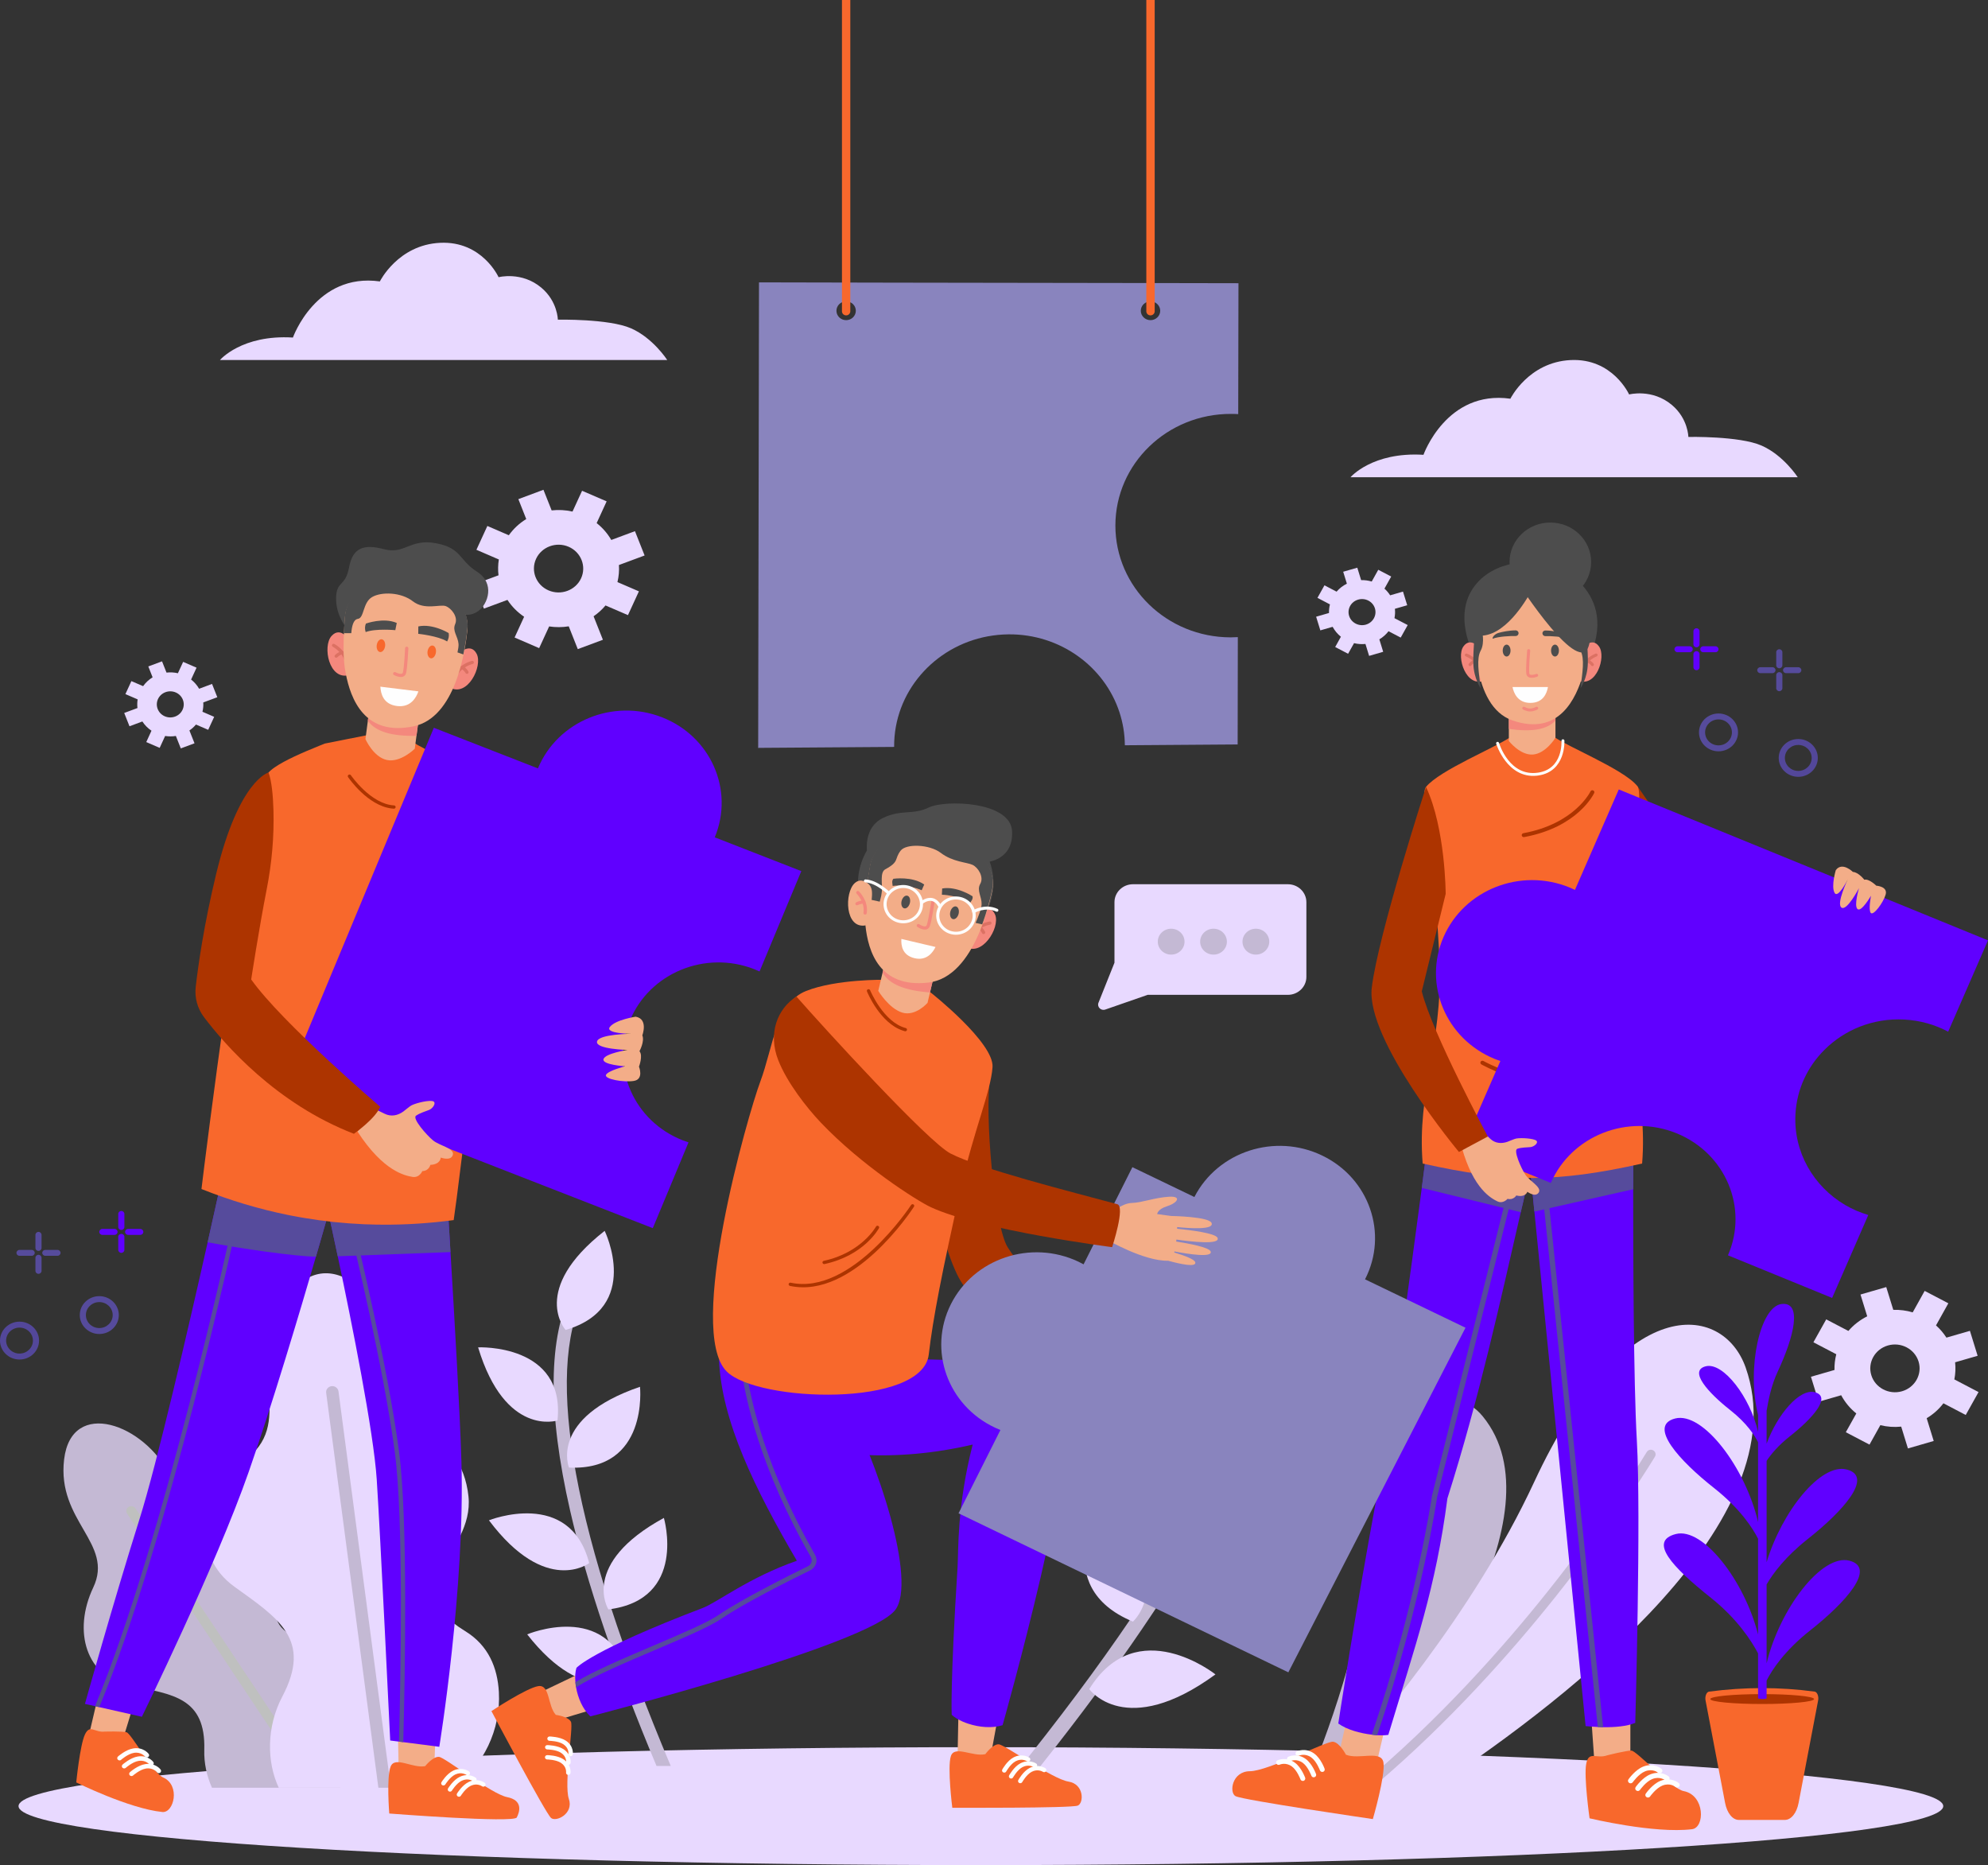 <?xml version="1.0" encoding="UTF-8"?>
<!DOCTYPE svg PUBLIC "-//W3C//DTD SVG 1.1//EN" "http://www.w3.org/Graphics/SVG/1.1/DTD/svg11.dtd">
<!-- Creator: CorelDRAW 2018 (64-Bit) -->
<svg xmlns="http://www.w3.org/2000/svg" xml:space="preserve" width="565px" height="530px" version="1.1" style="shape-rendering:geometricPrecision; text-rendering:geometricPrecision; image-rendering:optimizeQuality; fill-rule:evenodd; clip-rule:evenodd"
viewBox="0 0 565 530"
 xmlns:xlink="http://www.w3.org/1999/xlink">
 <rect x="0" y="0" width="565" height="530" fill="#333333" stroke="none"/>
 <defs>
  <style type="text/css">
   <![CDATA[
    .fil9 {fill:#FEFEFE;fill-rule:nonzero}
    .fil12 {fill:#F4887D;fill-rule:nonzero}
    .fil8 {fill:#F3AD88;fill-rule:nonzero}
    .fil13 {fill:#DC7163;fill-rule:nonzero}
    .fil2 {fill:#BFC0BF;fill-rule:nonzero}
    .fil6 {fill:#8984BE;fill-rule:nonzero}
    .fil4 {fill:#564B9C;fill-rule:nonzero}
    .fil3 {fill:#53479A;fill-rule:nonzero}
    .fil11 {fill:#4D4D4D;fill-rule:nonzero}
    .fil5 {fill:#6000FF;fill-rule:nonzero}
    .fil10 {fill:#AD3400;fill-rule:nonzero}
    .fil1 {fill:#C4B9D4;fill-rule:nonzero}
    .fil0 {fill:#E8D9FF;fill-rule:nonzero}
    .fil7 {fill:#F8682C;fill-rule:nonzero}
   ]]>
  </style>
 </defs>
 <g id="Layer_x0020_1">
  <path class="fil0" d="M545.27 386.91c1.1,3.58 -1.01,7.37 -4.71,8.44 -3.71,1.07 -7.62,-0.98 -8.72,-4.56 -1.11,-3.59 1,-7.38 4.71,-8.45 3.7,-1.07 7.61,0.98 8.72,4.57zm8.46 -16.56l-6.73 -3.52 -3.4 6.1c-1.77,-0.53 -3.63,-0.77 -5.52,-0.72l-2 -6.47 -7.32 2.12 1.91 6.19c-2.09,1.05 -3.9,2.47 -5.35,4.16l-6.3 -3.29 -3.64 6.51 6.5 3.4c-0.37,1.45 -0.55,2.95 -0.51,4.47l-6.69 1.93 2.19 7.1 6.4 -1.85c1.08,2.02 2.55,3.77 4.3,5.18l-2.98 5.33 6.73 3.52 3.08 -5.52c1.91,0.46 3.91,0.62 5.93,0.41l1.91 6.2 7.33 -2.12 -2 -6.47c1.88,-1.12 3.48,-2.56 4.76,-4.24l6.34 3.32 3.64 -6.51 -6.88 -3.6c0.32,-1.58 0.4,-3.21 0.22,-4.86l6.4 -1.85 -2.19 -7.09 -6.68 1.93c-0.83,-1.3 -1.83,-2.46 -2.96,-3.47l3.51 -6.29z"/>
  <path class="fil0" d="M390.76 172.88c0.61,1.96 -0.55,4.03 -2.57,4.62 -2.02,0.58 -4.16,-0.54 -4.77,-2.5 -0.6,-1.96 0.55,-4.03 2.58,-4.61 2.02,-0.59 4.16,0.53 4.76,2.49zm4.63 -9.05l-3.68 -1.92 -1.86 3.34c-0.96,-0.29 -1.98,-0.42 -3.01,-0.4l-1.09 -3.53 -4.01 1.15 1.05 3.39c-1.15,0.57 -2.13,1.35 -2.93,2.27l-3.44 -1.8 -1.99 3.56 3.55 1.86c-0.2,0.79 -0.3,1.61 -0.27,2.44l-3.66 1.06 1.2 3.88 3.49 -1.01c0.6,1.1 1.4,2.06 2.35,2.82l-1.62 2.92 3.67 1.92 1.69 -3.02c1.04,0.26 2.13,0.34 3.24,0.23l1.04 3.39 4 -1.16 -1.09 -3.54c1.03,-0.61 1.91,-1.4 2.61,-2.31l3.46 1.81 1.99 -3.56 -3.76 -1.96c0.17,-0.86 0.22,-1.76 0.12,-2.66l3.5 -1.01 -1.2 -3.88 -3.65 1.06c-0.45,-0.71 -1,-1.35 -1.62,-1.9l1.92 -3.44z"/>
  <path class="fil0" d="M155.9 167.77c-3.53,-1.52 -5.12,-5.54 -3.55,-8.96 1.57,-3.42 5.72,-4.96 9.25,-3.44 3.53,1.52 5.12,5.54 3.55,8.96 -1.57,3.42 -5.72,4.96 -9.25,3.44zm12.8 7.36c1.26,-0.87 2.4,-1.89 3.39,-3.08l6.38 2.75 3.11 -6.76 -6.1 -2.63c0.39,-1.62 0.53,-3.25 0.42,-4.85l7.3 -2.71 -2.74 -6.91 -6.73 2.5c-1.05,-1.82 -2.45,-3.45 -4.16,-4.79l2.84 -6.18 -6.98 -3.01 -2.72 5.91c-1.98,-0.45 -3.98,-0.55 -5.93,-0.33l-2.33 -5.86 -7.13 2.66 2.24 5.66c-1.92,1.17 -3.61,2.72 -4.95,4.6l-6.1 -2.64 -3.11 6.77 6.37 2.75c-0.24,1.5 -0.27,3.02 -0.09,4.5l-6.89 2.56 2.74 6.91 6.69 -2.48c1.21,1.86 2.81,3.49 4.74,4.79l-2.71 5.9 6.98 3.02 2.84 -6.17c1.87,0.28 3.75,0.27 5.57,-0.03l2.57 6.48 7.14 -2.66 -2.65 -6.67z"/>
  <path class="fil0" d="M46.84 203.55c-1.93,-0.83 -2.8,-3.03 -1.94,-4.9 0.86,-1.87 3.12,-2.71 5.05,-1.88 1.93,0.83 2.8,3.03 1.94,4.9 -0.85,1.87 -3.12,2.71 -5.05,1.88zm6.99 4.02c0.69,-0.47 1.32,-1.03 1.86,-1.68l3.48 1.5 1.7 -3.69 -3.33 -1.44c0.21,-0.88 0.29,-1.77 0.23,-2.65l3.99 -1.48 -1.5 -3.78 -3.67 1.37c-0.58,-0.99 -1.34,-1.89 -2.28,-2.62l1.55 -3.37 -3.81 -1.65 -1.49 3.23c-1.08,-0.25 -2.17,-0.3 -3.24,-0.18l-1.27 -3.2 -3.9 1.45 1.22 3.09c-1.05,0.64 -1.97,1.49 -2.7,2.51l-3.33 -1.43 -1.7 3.69 3.48 1.5c-0.13,0.83 -0.15,1.65 -0.05,2.46l-3.77 1.4 1.5 3.78 3.66 -1.36c0.66,1.02 1.53,1.91 2.59,2.62l-1.48 3.23 3.81 1.65 1.55 -3.38c1.03,0.16 2.05,0.16 3.05,-0.01l1.4 3.54 3.9 -1.45 -1.45 -3.65z"/>
  <path class="fil0" d="M371.28 256.36l0 21.25c0,2.81 -2.36,5.09 -5.26,5.09l-39.85 0 -12.04 4.18c-1.23,0.43 -2.41,-0.75 -1.94,-1.93l4.55 -11.38 0 -17.21c0,-2.81 2.36,-5.09 5.26,-5.09l44.02 0c2.9,0 5.26,2.28 5.26,5.09z"/>
  <path class="fil1" d="M336.65 267.59c0,2.03 -1.7,3.68 -3.8,3.68 -2.1,0 -3.8,-1.65 -3.8,-3.68 0,-2.04 1.7,-3.68 3.8,-3.68 2.1,0 3.8,1.64 3.8,3.68z"/>
  <path class="fil1" d="M348.69 267.59c0,2.03 -1.7,3.68 -3.8,3.68 -2.1,0 -3.8,-1.65 -3.8,-3.68 0,-2.04 1.7,-3.68 3.8,-3.68 2.1,0 3.8,1.64 3.8,3.68z"/>
  <path class="fil1" d="M360.73 267.59c0,2.03 -1.71,3.68 -3.81,3.68 -2.1,0 -3.8,-1.65 -3.8,-3.68 0,-2.04 1.7,-3.68 3.8,-3.68 2.1,0 3.81,1.64 3.81,3.68z"/>
  <path class="fil0" d="M429.26 113.3c0,0 5.14,-10.4 17.12,-10.98 11.97,-0.58 16.62,9.77 16.62,9.77 0,0 6.55,-1.72 12.14,2.97 4.65,3.9 4.7,9.1 4.7,9.1 0,0 14.49,-0.3 20.78,2.45 6.27,2.74 10.31,9.01 10.31,9.01l-127.11 0c0,0 6.17,-7.27 20.74,-6.38 0,0 6.54,-18.49 24.7,-15.94z"/>
  <path class="fil0" d="M107.96 79.97c0,0 5.14,-10.39 17.11,-10.97 11.98,-0.58 16.63,9.77 16.63,9.77 0,0 6.55,-1.72 12.14,2.97 4.65,3.9 4.7,9.1 4.7,9.1 0,0 14.48,-0.3 20.78,2.45 6.27,2.74 10.31,9.01 10.31,9.01l-127.11 0c0,0 6.17,-7.27 20.73,-6.38 0,0 6.54,-18.49 24.71,-15.95z"/>
  <path class="fil0" d="M552.28 513.24c0,9.26 -122.45,16.76 -273.51,16.76 -151.05,0 -273.5,-7.5 -273.5,-16.76 0,-9.25 122.45,-16.75 273.5,-16.75 151.06,0 273.51,7.5 273.51,16.75z"/>
  <path class="fil1" d="M386.7 507.1c16.55,-20.65 57.35,-76.97 34.7,-104.63 -8.64,-10.55 -27.91,-6.37 -31.37,34.64 -2.43,28.75 -13.5,57.62 -18.75,69.99l15.42 0z"/>
  <path class="fil2" d="M378.91 507.1c10.72,-17.63 18.17,-36.3 22.81,-50.02 6.25,-18.48 8.92,-32.22 8.94,-32.35 0.1,-0.5 -0.24,-0.97 -0.74,-1.06 -0.51,-0.09 -1,0.23 -1.09,0.72 -0.03,0.14 -2.67,13.79 -8.89,32.16 -4.69,13.86 -12.27,32.8 -23.2,50.55l2.17 0z"/>
  <path class="fil0" d="M496.12 388.59c-6.51,-18.43 -34.88,-21.76 -60.11,32.57 -17.39,37.42 -46.22,71.11 -59.88,85.94l32.78 0c37.61,-24.96 102.42,-75.44 87.21,-118.51z"/>
  <path class="fil1" d="M469.86 412.14c-0.65,-0.36 -1.48,-0.15 -1.85,0.48 -0.1,0.17 -10.54,17.55 -28.21,39.7 -12.56,15.75 -30.88,36.46 -52.87,54.78l4.12 0c21.13,-17.96 38.72,-37.92 50.92,-53.21 17.77,-22.29 28.28,-39.79 28.38,-39.96 0.37,-0.63 0.15,-1.43 -0.49,-1.79z"/>
  <path class="fil1" d="M58.06 497.26c-0.11,3.8 0.72,7.49 2.19,10.76l36.36 0c9.28,-8.17 11.99,-21.58 5.84,-32.48 -2.73,-4.85 -6.88,-8.65 -13.17,-9.38 -19.71,-2.26 -5.87,-16.7 -13.11,-28.23 -8.34,-13.29 -22.79,-8.15 -27.89,-18.64 -7.1,-14.58 -27.95,-22.21 -30.06,-4.58 -2.1,17.63 14.24,23.82 8.29,36.38 -5.95,12.55 -1.98,25.6 10.38,27.96 12.35,2.37 21.58,3.44 21.17,18.21z"/>
  <path class="fil2" d="M91.4 508.02l-52.89 -79.39c-0.43,-0.64 -1.31,-0.83 -1.97,-0.42 -0.66,0.42 -0.85,1.27 -0.42,1.91l51.89 77.9 3.39 0z"/>
  <path class="fil0" d="M66.6 450.87c12.5,9.02 22.22,14.98 13.62,31.26 -4.51,8.56 -4.43,18.62 -0.99,25.89l49.92 0c8.22,-6.45 13.23,-16.39 12.63,-27.22 -0.39,-6.83 -2.92,-13.22 -9.56,-17.28 -20.76,-12.71 2.65,-21.68 0.92,-38.3 -2,-19.14 -20.98,-20.87 -20.9,-35.22 0.11,-19.96 -18.98,-39.25 -31.04,-20.65 -12.06,18.61 2.78,33.97 -10.78,44.92 -13.56,10.94 -16.31,27.58 -3.82,36.6z"/>
  <path class="fil1" d="M107.54 508.02l3.55 0 -14.89 -112.64c-0.13,-0.93 -1.01,-1.6 -1.98,-1.48 -0.96,0.12 -1.65,0.98 -1.52,1.91l14.84 112.21z"/>
  <path class="fil1" d="M190.63 501.83c-27.53,-65.22 -36.04,-111.37 -24.59,-133.9 0.46,-0.9 0.08,-1.99 -0.85,-2.43 -0.93,-0.44 -2.05,-0.07 -2.51,0.83 -6.89,13.55 -7.1,34.72 -0.65,62.93 4.72,20.59 12.97,44.95 24.56,72.57l4.04 0z"/>
  <path class="fil0" d="M158.44 403.65c0,0 -14.84,4.81 -22.56,-20.78 0,0 24.87,-1.13 22.56,20.78z"/>
  <path class="fil0" d="M161.71 417.04c0,0 -5.78,-14.08 20.18,-22.96 0,0 2.55,23.98 -20.18,22.96z"/>
  <path class="fil0" d="M160.74 377.93c0,0 -10.3,-11.41 11.11,-28.16 0,0 10.66,21.78 -11.11,28.16z"/>
  <path class="fil0" d="M167.45 444.19c0,0 -12.29,9.39 -28.49,-12.17 0,0 23.01,-9.21 28.49,12.17z"/>
  <path class="fil0" d="M172.91 457.34c0,0 -8.21,-12.9 15.77,-26 0,0 6.8,23.2 -15.77,26z"/>
  <path class="fil0" d="M178.56 476.07c0,0 -12.1,9.62 -28.73,-11.64 0,0 22.83,-9.63 28.73,11.64z"/>
  <path class="fil1" d="M287.66 505.05c52.08,-64.38 76.68,-113.29 71.26,-141.96 -0.22,-1.14 0.56,-2.24 1.75,-2.45 1.18,-0.21 2.31,0.55 2.52,1.69 3.26,17.24 -3.42,40.95 -19.86,70.46 -12,21.54 -29.18,46.21 -51.16,73.49l-4.51 -1.23z"/>
  <path class="fil0" d="M355.72 405.3c0,0 14.99,9.93 31.98,-16.28 0,0 -27.4,-8.89 -31.98,16.28z"/>
  <path class="fil0" d="M347.68 419.25c0,0 11.07,-13.94 -15.01,-31.83 0,0 -10.69,26 15.01,31.83z"/>
  <path class="fil0" d="M361.56 375.88c0,0 15.24,-9.57 -3.19,-34.85 0,0 -19.03,21.06 3.19,34.85z"/>
  <path class="fil0" d="M332.41 447.8c0,0 10.64,14.25 35.78,-4.85 0,0 -22.68,-17.34 -35.78,4.85z"/>
  <path class="fil0" d="M321.99 460.81c0,0 13.4,-11.88 -9.09,-33.86 0,0 -15.18,23.81 9.09,33.86z"/>
  <path class="fil0" d="M309.57 479.99c0,0 10.36,14.45 35.87,-4.18 0,0 -22.33,-17.76 -35.87,4.18z"/>
  <path class="fil3" d="M511.08 219.07c2.1,0 3.81,-1.66 3.81,-3.69 0,-2.04 -1.71,-3.69 -3.81,-3.69 -2.11,0 -3.81,1.65 -3.81,3.69 0,2.03 1.7,3.69 3.81,3.69zm0 -9.07c3.06,0 5.55,2.41 5.55,5.38 0,2.96 -2.49,5.37 -5.55,5.37 -3.07,0 -5.56,-2.41 -5.56,-5.37 0,-2.97 2.49,-5.38 5.56,-5.38z"/>
  <path class="fil4" d="M488.41 211.81c2.1,0 3.81,-1.65 3.81,-3.69 0,-2.03 -1.71,-3.69 -3.81,-3.69 -2.1,0 -3.81,1.66 -3.81,3.69 0,2.04 1.71,3.69 3.81,3.69zm0 -9.06c3.06,0 5.55,2.41 5.55,5.37 0,2.97 -2.49,5.38 -5.55,5.38 -3.06,0 -5.55,-2.41 -5.55,-5.38 0,-2.96 2.49,-5.37 5.55,-5.37z"/>
  <path class="fil5" d="M482.15 185.04c0.48,0 0.87,0.38 0.87,0.85l0 3.71c0,0.47 -0.39,0.85 -0.87,0.85 -0.48,0 -0.87,-0.38 -0.87,-0.85l0 -3.71c0,-0.47 0.39,-0.85 0.87,-0.85z"/>
  <path class="fil5" d="M482.15 178.53c0.48,0 0.87,0.38 0.87,0.85l0 3.72c0,0.46 -0.39,0.84 -0.87,0.84 -0.48,0 -0.87,-0.38 -0.87,-0.84l0 -3.72c0,-0.47 0.39,-0.85 0.87,-0.85z"/>
  <path class="fil5" d="M476.76 183.65l3.45 0c0.48,0 0.87,0.38 0.87,0.84 0,0.47 -0.39,0.85 -0.87,0.85l-3.45 0c-0.48,0 -0.87,-0.38 -0.87,-0.85 0,-0.46 0.39,-0.84 0.87,-0.84z"/>
  <path class="fil5" d="M484.09 183.65l3.45 0c0.48,0 0.87,0.38 0.87,0.84 0,0.47 -0.39,0.85 -0.87,0.85l-3.45 0c-0.48,0 -0.87,-0.38 -0.87,-0.85 0,-0.46 0.39,-0.84 0.87,-0.84z"/>
  <path class="fil4" d="M505.68 191c0.49,0 0.88,0.38 0.88,0.84l0 3.72c0,0.47 -0.39,0.85 -0.88,0.85 -0.48,0 -0.87,-0.38 -0.87,-0.85l0 -3.72c0,-0.46 0.39,-0.84 0.87,-0.84z"/>
  <path class="fil4" d="M505.68 184.49c0.49,0 0.88,0.38 0.88,0.85l0 3.71c0,0.47 -0.39,0.85 -0.88,0.85 -0.48,0 -0.87,-0.38 -0.87,-0.85l0 -3.71c0,-0.47 0.39,-0.85 0.87,-0.85z"/>
  <path class="fil4" d="M500.29 189.6l3.45 0c0.48,0 0.87,0.38 0.87,0.85 0,0.46 -0.39,0.84 -0.87,0.84l-3.45 0c-0.48,0 -0.87,-0.38 -0.87,-0.84 0,-0.47 0.39,-0.85 0.87,-0.85z"/>
  <path class="fil4" d="M507.63 189.6l3.45 0c0.48,0 0.87,0.38 0.87,0.85 0,0.46 -0.39,0.84 -0.87,0.84l-3.45 0c-0.49,0 -0.88,-0.38 -0.88,-0.84 0,-0.47 0.39,-0.85 0.88,-0.85z"/>
  <path class="fil3" d="M9.36 380.95c0,-2.03 -1.71,-3.69 -3.81,-3.69 -2.1,0 -3.81,1.66 -3.81,3.69 0,2.03 1.71,3.69 3.81,3.69 2.1,0 3.81,-1.66 3.81,-3.69zm1.74 0c0,2.97 -2.49,5.38 -5.55,5.38 -3.06,0 -5.55,-2.41 -5.55,-5.38 0,-2.96 2.49,-5.38 5.55,-5.38 3.06,0 5.55,2.42 5.55,5.38z"/>
  <path class="fil4" d="M32.03 373.7c0,-2.04 -1.71,-3.69 -3.81,-3.69 -2.1,0 -3.81,1.65 -3.81,3.69 0,2.03 1.71,3.69 3.81,3.69 2.1,0 3.81,-1.66 3.81,-3.69zm1.74 0c0,2.96 -2.49,5.38 -5.55,5.38 -3.06,0 -5.55,-2.42 -5.55,-5.38 0,-2.97 2.49,-5.38 5.55,-5.38 3.06,0 5.55,2.41 5.55,5.38z"/>
  <path class="fil5" d="M34.48 350.62c-0.48,0 -0.87,0.37 -0.87,0.84l0 3.72c0,0.46 0.39,0.84 0.87,0.84 0.48,0 0.87,-0.38 0.87,-0.84l0 -3.72c0,-0.47 -0.39,-0.84 -0.87,-0.84z"/>
  <path class="fil5" d="M34.48 344.11c-0.48,0 -0.87,0.37 -0.87,0.84l0 3.72c0,0.47 0.39,0.84 0.87,0.84 0.48,0 0.87,-0.37 0.87,-0.84l0 -3.72c0,-0.47 -0.39,-0.84 -0.87,-0.84z"/>
  <path class="fil5" d="M39.87 349.22l-3.45 0c-0.48,0 -0.87,0.38 -0.87,0.84 0,0.47 0.39,0.85 0.87,0.85l3.45 0c0.48,0 0.87,-0.38 0.87,-0.85 0,-0.46 -0.39,-0.84 -0.87,-0.84z"/>
  <path class="fil5" d="M32.54 349.22l-3.45 0c-0.48,0 -0.87,0.38 -0.87,0.84 0,0.47 0.39,0.85 0.87,0.85l3.45 0c0.48,0 0.87,-0.38 0.87,-0.85 0,-0.46 -0.39,-0.84 -0.87,-0.84z"/>
  <path class="fil4" d="M10.94 356.57c-0.48,0 -0.87,0.38 -0.87,0.85l0 3.72c0,0.46 0.39,0.84 0.87,0.84 0.48,0 0.87,-0.38 0.87,-0.84l0 -3.72c0,-0.47 -0.39,-0.85 -0.87,-0.85z"/>
  <path class="fil4" d="M10.94 350.06c-0.48,0 -0.87,0.38 -0.87,0.85l0 3.72c0,0.46 0.39,0.84 0.87,0.84 0.48,0 0.87,-0.38 0.87,-0.84l0 -3.72c0,-0.47 -0.39,-0.85 -0.87,-0.85z"/>
  <path class="fil4" d="M16.34 355.18l-3.46 0c-0.48,0 -0.87,0.38 -0.87,0.84 0,0.47 0.39,0.84 0.87,0.84l3.46 0c0.48,0 0.87,-0.37 0.87,-0.84 0,-0.46 -0.39,-0.84 -0.87,-0.84z"/>
  <path class="fil4" d="M9 355.18l-3.45 0c-0.48,0 -0.87,0.38 -0.87,0.84 0,0.47 0.39,0.84 0.87,0.84l3.45 0c0.48,0 0.87,-0.37 0.87,-0.84 0,-0.46 -0.39,-0.84 -0.87,-0.84z"/>
  <path class="fil6" d="M324.22 88.31c0,-1.48 1.24,-2.67 2.76,-2.67 1.52,0 2.76,1.19 2.76,2.67 0,1.47 -1.24,2.67 -2.76,2.67 -1.52,0 -2.76,-1.2 -2.76,-2.67zm-83.74 2.67c-1.53,0 -2.76,-1.2 -2.76,-2.67 0,-1.48 1.23,-2.67 2.76,-2.67 1.52,0 2.75,1.19 2.75,2.67 0,1.47 -1.23,2.67 -2.75,2.67zm109.38 26.64c0.68,-0.01 1.37,0.02 2.05,0.06l0.07 -37.2 -32.09 -0.06 -65.58 -0.1 -38.6 -0.08 -0.23 132.4 0.04 0 0.01 -0.12 38.59 -0.27c-0.12,-15.56 11.36,-28.59 26.61,-31.42 1.92,-0.35 3.9,-0.55 5.94,-0.57 14.72,-0.1 27.24,9.21 31.48,22.11 0.97,2.97 1.52,6.13 1.54,9.41l32.06 -0.23 0.05 -30.5c-0.68,0.04 -1.38,0.06 -2.06,0.07 -18.12,-0.04 -32.76,-14.28 -32.74,-31.81 0.03,-17.55 14.74,-31.73 32.86,-31.69z"/>
  <path class="fil7" d="M239.29 88.47c0,0.63 0.53,1.15 1.19,1.15 0.65,0 1.18,-0.52 1.18,-1.15l0 -88.47 -2.37 0 0 88.47z"/>
  <path class="fil7" d="M325.79 88.47c0,0.63 0.53,1.15 1.19,1.15 0.65,0 1.19,-0.52 1.19,-1.15l0 -88.47 -2.38 0 0 88.47z"/>
  <polygon class="fil8" points="28.02,481.37 25.19,493.41 34.71,494.99 38.4,482.96 "/>
  <path class="fil7" d="M29.74 492.06c0,0 4.95,-0.13 6.23,0.19 1.28,0.32 7.61,11.63 10.38,12.84 5.02,2.21 3.07,10.16 -0.22,9.82 -9.54,-0.98 -24.46,-8.41 -24.46,-8.41 0,0 1.04,-10.54 2.46,-13.6 1.42,-3.05 2.8,-0.49 5.61,-0.84z"/>
  <path class="fil9" d="M35.28 502.53c-0.18,0 -0.35,-0.07 -0.48,-0.2 -0.24,-0.26 -0.23,-0.66 0.04,-0.9 0.09,-0.08 2.21,-1.96 4.35,-2.3 2.85,-0.45 4.32,1.48 4.38,1.56 0.22,0.29 0.15,0.69 -0.15,0.89 -0.29,0.21 -0.7,0.15 -0.92,-0.14 -0.04,-0.05 -1.07,-1.37 -3.1,-1.05 -1.74,0.27 -3.65,1.96 -3.66,1.98 -0.13,0.11 -0.3,0.17 -0.46,0.16z"/>
  <path class="fil9" d="M33.97 500.25c-0.18,-0.01 -0.35,-0.07 -0.48,-0.21 -0.25,-0.26 -0.23,-0.66 0.04,-0.9 0.09,-0.08 2.21,-1.96 4.35,-2.3 2.85,-0.45 4.32,1.48 4.38,1.56 0.21,0.29 0.15,0.69 -0.15,0.9 -0.29,0.2 -0.71,0.14 -0.92,-0.15 -0.04,-0.05 -1.08,-1.37 -3.1,-1.05 -1.75,0.28 -3.65,1.96 -3.67,1.98 -0.13,0.12 -0.29,0.17 -0.45,0.17z"/>
  <path class="fil9" d="M37.36 504.7c-0.17,0 -0.34,-0.07 -0.47,-0.2 -0.25,-0.26 -0.23,-0.66 0.03,-0.9 0.09,-0.08 2.22,-1.97 4.36,-2.3 2.84,-0.45 4.32,1.48 4.38,1.56 0.21,0.29 0.14,0.69 -0.15,0.89 -0.29,0.21 -0.71,0.14 -0.92,-0.14 -0.04,-0.05 -1.08,-1.37 -3.1,-1.05 -1.75,0.27 -3.65,1.96 -3.67,1.97 -0.13,0.12 -0.29,0.18 -0.46,0.17z"/>
  <path class="fil5" d="M92.98 346.01c0,0 -0.76,2.7 -2.06,7.17 -0.34,1.19 -0.72,2.5 -1.13,3.92 -4.38,15.02 -12.45,42.14 -19.12,61.2 -9.34,26.72 -30.35,69.55 -30.35,69.55l-12.11 -2.74 -1.2 -0.28 -2.87 -0.64c0,0 7.84,-28.14 15.48,-52.41 5.04,-16 13.93,-54.46 19.4,-78.77 2.82,-12.54 4.73,-21.31 4.73,-21.31l29.23 14.31z"/>
  <path class="fil4" d="M92.98 346.01c0,0 -0.76,2.7 -2.06,7.17 -0.34,1.19 -0.72,2.5 -1.13,3.92 -5.84,-0.06 -21.45,-2.31 -30.77,-4.09 2.82,-12.54 4.73,-21.31 4.73,-21.31l29.23 14.31z"/>
  <path class="fil4" d="M67.17 348.44c-0.21,0.93 -19.46,89.63 -38.96,136.67l-1.2 -0.28c19.49,-46.88 38.76,-135.71 38.96,-136.63l1.2 0.24z"/>
  <polygon class="fil8" points="123.82,491.64 123.42,502.37 113.28,501.86 113.05,490.47 "/>
  <path class="fil7" d="M120.83 501.88c0,0 2.21,-2.78 3.93,-2.64 1.72,0.14 14.83,10.53 19.37,11.44 4.53,0.9 3.6,4.13 2.74,5.78 -0.85,1.64 -36.24,-1.12 -36.24,-1.12 0,0 -0.83,-10.22 0.38,-13.32 1.2,-3.11 6.26,0.55 9.82,-0.14z"/>
  <path class="fil9" d="M128.06 509.11c-0.16,0.04 -0.34,0.02 -0.49,-0.06 -0.3,-0.18 -0.41,-0.55 -0.23,-0.85 0.06,-0.1 1.48,-2.41 3.36,-3.3 2.51,-1.18 4.42,0.21 4.51,0.27 0.27,0.2 0.33,0.59 0.11,0.86 -0.21,0.27 -0.61,0.32 -0.89,0.12 -0.05,-0.04 -1.39,-0.98 -3.17,-0.14 -1.53,0.72 -2.81,2.8 -2.82,2.82 -0.09,0.14 -0.22,0.24 -0.38,0.28z"/>
  <path class="fil9" d="M126.19 507.35c-0.16,0.04 -0.34,0.02 -0.5,-0.06 -0.3,-0.18 -0.4,-0.56 -0.22,-0.85 0.06,-0.1 1.48,-2.41 3.36,-3.3 2.51,-1.18 4.42,0.2 4.5,0.26 0.28,0.21 0.34,0.6 0.12,0.87 -0.21,0.27 -0.61,0.32 -0.89,0.11 -0.05,-0.03 -1.39,-0.97 -3.17,-0.13 -1.54,0.73 -2.81,2.8 -2.82,2.82 -0.09,0.14 -0.23,0.23 -0.38,0.28z"/>
  <path class="fil9" d="M130.62 510.55c-0.17,0.04 -0.35,0.03 -0.5,-0.06 -0.3,-0.17 -0.41,-0.55 -0.23,-0.84 0.06,-0.1 1.48,-2.42 3.37,-3.3 2.5,-1.19 4.42,0.2 4.5,0.26 0.28,0.21 0.33,0.59 0.12,0.86 -0.22,0.27 -0.62,0.33 -0.9,0.12 -0.05,-0.04 -1.39,-0.97 -3.17,-0.14 -1.54,0.73 -2.81,2.8 -2.82,2.82 -0.08,0.14 -0.22,0.24 -0.37,0.28z"/>
  <path class="fil5" d="M124.85 496.38l-10.24 -1.32 -1.22 -0.15 -2.49 -0.32c0,0 -2.8,-58.57 -3.83,-74.19 -0.89,-13.57 -7.04,-44.29 -11.08,-63.41 -1.14,-5.43 -2.12,-9.93 -2.77,-12.83 -0.48,-2.28 -0.78,-3.58 -0.78,-3.58l34.57 -1.28c0,0 0.06,0.74 0.13,2.06 0.18,2.72 0.51,7.91 0.89,14.44 1.08,17.77 2.69,45.43 3.11,59.49 1.07,36.19 -6.29,81.09 -6.29,81.09z"/>
  <path class="fil4" d="M128.03 355.8l-32.04 1.19c-1.14,-5.43 -2.12,-9.93 -2.77,-12.83l33.92 -2.8c0.18,2.72 0.51,7.91 0.89,14.44z"/>
  <path class="fil4" d="M114.61 495.06l-1.22 -0.15c0.49,-18.04 1.38,-63.1 -1.2,-82.37 -3.23,-24.29 -11.88,-59.88 -11.97,-60.24l1.2 -0.27c0.08,0.36 8.75,36.02 11.98,60.37 2.59,19.39 1.7,64.66 1.21,82.66z"/>
  <path class="fil10" d="M129.27 267.7c3.48,15 14.65,26.34 14.65,26.34 6.53,3.54 24.1,11.1 30.43,10.32 -0.08,-4.16 0.52,-7.03 1.59,-12.07 -8.52,-0.87 -23.24,-11.04 -23.24,-11.04 -11.85,-25.07 -12.08,-52.38 -12.08,-52.38 -9.52,8.45 -11.35,38.83 -11.35,38.83z"/>
  <path class="fil7" d="M59.72 318.41c-0.06,0.47 -0.12,0.94 -0.18,1.4 -1.09,8.38 -1.9,14.88 -2.28,18.07 8.08,3.23 16.25,5.67 24.53,7.36 0.38,0.07 0.75,0.15 1.12,0.22 0.21,0.04 0.41,0.08 0.61,0.11 0.44,0.09 0.89,0.17 1.33,0.25 0.5,0.09 0.99,0.17 1.49,0.26 5.65,0.96 11.36,1.56 17.11,1.81 1.16,0.05 2.32,0.08 3.48,0.1 0.08,0 0.15,0 0.23,0.01 0.29,0 0.59,0 0.89,0 0.18,0 0.36,0.01 0.54,0.01 6.72,0.05 13.5,-0.39 20.35,-1.3 0.21,-1.45 0.5,-3.6 0.86,-6.3 0.06,-0.5 0.13,-1.02 0.2,-1.56l0 -0.01c0.5,-3.87 1.11,-8.69 1.78,-14.14 0.06,-0.47 0.12,-0.94 0.18,-1.42 0.44,-3.63 0.91,-7.52 1.39,-11.57 0.06,-0.47 0.11,-0.94 0.17,-1.42 0.49,-4.16 0.99,-8.48 1.49,-12.87 0.31,-2.68 0.61,-5.39 0.91,-8.1 0.3,-2.74 0.6,-5.49 0.89,-8.22 0.07,-0.6 0.13,-1.19 0.19,-1.79 2.74,-25.84 4.72,-49.65 3.21,-52.52 -1.04,-1.98 -3.71,-4.49 -6.89,-7.08 -0.39,-0.32 -0.78,-0.64 -1.19,-0.96 -1.36,-1.07 -12.89,-6.52 -14.31,-7.58l-12.62 -2.43c-0.09,0.03 -12.79,2.51 -12.87,2.55 -0.57,0.22 -1.13,0.45 -1.7,0.68 -4.84,1.96 -9.64,4.07 -12.5,6.04 -0.42,0.28 -0.79,0.57 -1.12,0.85 -0.26,0.22 -0.5,0.44 -0.69,0.66 -0.18,0.2 -0.38,0.55 -0.59,1.03 -2.25,5.23 -5.86,26.45 -9.31,49.59 -0.24,1.66 -0.49,3.33 -0.73,5 -0.11,0.73 -0.22,1.47 -0.32,2.2 -0.08,0.51 -0.16,1.02 -0.23,1.52 -0.03,0.26 -0.07,0.51 -0.11,0.77 -0.18,1.26 -0.36,2.51 -0.53,3.76 -0.14,0.93 -0.27,1.85 -0.4,2.77 -1.65,11.67 -3.17,23.01 -4.38,32.25z"/>
  <path class="fil10" d="M111.27 229.74c-6.78,-0.83 -12.12,-8.58 -12.35,-8.92 -0.15,-0.22 -0.08,-0.51 0.14,-0.65 0.22,-0.14 0.52,-0.08 0.67,0.13 0.05,0.08 5.65,8.2 12.25,8.57 0.27,0.01 0.47,0.23 0.46,0.49 -0.02,0.26 -0.25,0.45 -0.51,0.44 -0.22,-0.01 -0.44,-0.03 -0.66,-0.06z"/>
  <path class="fil10" d="M95.09 307.51c-0.24,-0.03 -0.42,-0.23 -0.42,-0.47 0,-0.26 0.22,-0.46 0.49,-0.46 17.77,0.2 28.88,-28.26 28.99,-28.55 0.09,-0.24 0.37,-0.37 0.62,-0.28 0.25,0.09 0.38,0.36 0.29,0.6 -0.46,1.2 -11.47,29.38 -29.91,29.16 -0.02,0 -0.04,0 -0.06,0z"/>
  <path class="fil10" d="M103.23 299.49c-0.16,-0.02 -0.31,-0.12 -0.38,-0.28 -0.11,-0.23 0,-0.51 0.24,-0.61 10.05,-4.42 12.51,-12.45 12.54,-12.53 0.07,-0.25 0.33,-0.39 0.59,-0.32 0.26,0.07 0.41,0.33 0.33,0.58 -0.1,0.34 -2.58,8.51 -13.06,13.12 -0.08,0.04 -0.17,0.05 -0.26,0.04z"/>
  <path class="fil11" d="M98.42 178.42c0,0 -3.04,-3.68 -2.9,-8.59 0.14,-4.91 2.63,-2.98 3.68,-8.58 1.04,-5.61 4.15,-6.73 9.98,-5.18 5.83,1.55 7.3,-3.06 14.68,-1.71 7.39,1.36 6.5,4.78 11.69,8.09 5.2,3.3 3.14,9.2 0.41,11.16 -2.73,1.96 -4.87,0.71 -4.87,0.71l-32.67 4.1z"/>
  <path class="fil12" d="M130.17 185.82c0,0 3.49,-3.49 5.3,-0.03 1.8,3.47 -2.58,12.51 -7.72,9.54l2.42 -9.51z"/>
  <path class="fil13" d="M129.32 192.56c0.2,0.02 0.4,-0.08 0.49,-0.27 1.22,-2.81 4.49,-3.61 4.52,-3.61 0.25,-0.06 0.4,-0.3 0.34,-0.54 -0.06,-0.24 -0.31,-0.39 -0.55,-0.34 -0.16,0.04 -3.76,0.91 -5.17,4.14 -0.1,0.23 0.01,0.49 0.25,0.59 0.04,0.01 0.08,0.02 0.12,0.03z"/>
  <path class="fil13" d="M132.66 191.48c0.08,0.01 0.17,0 0.25,-0.04 0.23,-0.11 0.33,-0.38 0.22,-0.6 -0.02,-0.04 -0.46,-0.92 -1.55,-1.56 -0.22,-0.13 -0.5,-0.06 -0.63,0.15 -0.14,0.21 -0.07,0.49 0.15,0.62 0.84,0.49 1.19,1.17 1.2,1.18 0.07,0.14 0.2,0.23 0.36,0.25z"/>
  <path class="fil12" d="M99.36 182.03c0,0 -2.49,-4.23 -5.13,-1.31 -2.64,2.91 -0.73,12.73 5.01,11.1l0.12 -9.79z"/>
  <path class="fil13" d="M98.43 188.76c-0.2,-0.03 -0.36,-0.18 -0.4,-0.38 -0.46,-3.02 -3.42,-4.58 -3.45,-4.59 -0.22,-0.12 -0.31,-0.39 -0.19,-0.61 0.12,-0.22 0.4,-0.3 0.63,-0.19 0.14,0.07 3.4,1.79 3.93,5.26 0.04,0.24 -0.14,0.47 -0.39,0.51 -0.04,0 -0.08,0 -0.13,0z"/>
  <path class="fil13" d="M95.48 186.9c-0.08,-0.01 -0.16,-0.04 -0.23,-0.1 -0.2,-0.16 -0.23,-0.44 -0.06,-0.63 0.03,-0.03 0.68,-0.78 1.9,-1.13 0.25,-0.08 0.5,0.06 0.58,0.3 0.07,0.23 -0.06,0.48 -0.31,0.56 -0.94,0.27 -1.46,0.84 -1.46,0.85 -0.11,0.12 -0.26,0.17 -0.42,0.15z"/>
  <path class="fil8" d="M105.09 200.66l-1.23 9.37c0,0 2.26,5.13 6.12,5.94 3.85,0.81 7.9,-3.2 7.9,-3.2l1.28 -9.71 -14.07 -2.4z"/>
  <path class="fil12" d="M105.09 200.66l-0.55 4.16c2.25,3.14 6.81,4.41 13.83,4.28l0.79 -6.04 -14.07 -2.4z"/>
  <path class="fil8" d="M98.04 175.33c-0.3,3.67 -0.54,8.27 -0.3,11.99l0 0.01c0,0.02 0,0.03 0,0.04 0,0.01 0.01,0.01 0.01,0.01 0.06,0.91 0.14,1.77 0.26,2.55 0.07,0.46 0.16,0.94 0.25,1.43 1.38,7.25 5.37,17.99 19.34,15.02 5.88,-1.25 9.55,-6.51 11.85,-12.43 0.13,-0.36 0.26,-0.71 0.38,-1.04 0.08,-0.23 0.16,-0.45 0.23,-0.66l0.11 -0.32c0.01,-0.05 0.03,-0.09 0.03,-0.12 0.01,-0.01 0.01,-0.02 0.01,-0.02 1.5,-4.58 2.26,-9.31 2.63,-12.71 0.39,-3.46 -1.15,-6.87 -4.03,-8.95 -7.81,-5.66 -16.92,-5.03 -23.06,-3.57 -4.26,1 -7.37,4.54 -7.71,8.77z"/>
  <path class="fil7" d="M107.07 183.33c-0.14,1 0.29,1.88 0.95,1.96 0.65,0.08 1.29,-0.67 1.43,-1.67 0.13,-1 -0.3,-1.87 -0.96,-1.96 -0.65,-0.08 -1.29,0.67 -1.42,1.67z"/>
  <path class="fil7" d="M121.51 185.11c-0.13,1 0.3,1.88 0.96,1.96 0.65,0.08 1.29,-0.67 1.42,-1.67 0.14,-1 -0.29,-1.88 -0.95,-1.96 -0.65,-0.08 -1.29,0.67 -1.43,1.67z"/>
  <path class="fil11" d="M103.99 177.2c0,0 4.98,-1.82 8.77,-0.18l-0.41 2.05c0,0 -5.59,-0.53 -8.43,0.54 -0.24,-0.8 -0.27,-1.6 0.07,-2.41z"/>
  <path class="fil11" d="M127.52 179.9c0,0 -4.54,-2.78 -8.63,-1.89l-0.02 2.1c0,0 5.63,0.57 8.21,2.17 0.41,-0.73 0.6,-1.52 0.44,-2.38z"/>
  <path class="fil12" d="M113.58 192.36c-0.78,-0.1 -1.51,-0.48 -1.62,-0.54 -0.23,-0.13 -0.3,-0.4 -0.18,-0.61 0.13,-0.22 0.41,-0.3 0.63,-0.18 0.4,0.22 1.36,0.6 1.83,0.4 0.08,-0.04 0.21,-0.12 0.28,-0.39 0.37,-1.53 0.61,-6.8 0.61,-6.85 0.01,-0.25 0.23,-0.44 0.49,-0.43 0.25,0.01 0.45,0.22 0.44,0.47 -0.01,0.22 -0.25,5.4 -0.64,7.02 -0.15,0.61 -0.52,0.88 -0.81,1 -0.32,0.14 -0.68,0.15 -1.03,0.11z"/>
  <path class="fil9" d="M118.91 196.46c-0.57,1.66 -2.14,4.65 -6.05,4.17 -3.92,-0.48 -4.64,-3.48 -4.76,-5.5l10.81 1.33z"/>
  <path class="fil11" d="M99.84 179.92c0.14,-1.87 0.56,-3.88 1.88,-4.06 1.82,-0.25 1.35,-4.65 4.04,-6.2 2.69,-1.56 8.25,-1.39 11.58,1.21 3.33,2.59 7.71,0.78 9.32,1.36 1.62,0.58 3.59,3.08 2.71,5.09 -0.89,1.99 0.79,3.49 0.95,5.69 0.04,0.6 -0.09,1.45 -0.3,2.38 0.55,0.19 1.11,0.38 1.66,0.58 0.57,-2.67 0.94,-5.19 1.16,-7.22 0.39,-3.47 -1.14,-6.87 -4.03,-8.96 -7.81,-5.66 -16.93,-5.03 -23.06,-3.57 -4.26,1.01 -7.37,4.55 -7.71,8.77 -0.12,1.53 -0.24,3.22 -0.31,4.94 0.7,-0.01 1.4,-0.01 2.11,-0.01z"/>
  <path class="fil5" d="M185.55 348.95l-0.02 0.05 -104.44 -40.72 42.21 -101.47 29.58 11.54c5.59,-13.44 21.37,-19.94 35.25,-14.53 13.88,5.41 20.59,20.69 15.01,34.12l24.6 9.6 -11.87 28.51c-0.5,-0.23 -1.02,-0.45 -1.55,-0.66 -13.88,-5.41 -29.67,1.09 -35.26,14.53 -5.59,13.44 1.13,28.72 15.01,34.13 0.54,0.21 1.07,0.4 1.61,0.57l-10.13 24.33z"/>
  <path class="fil8" d="M107.37 315.54l1.99 0.97c1.77,0.86 3.65,0.51 5.25,-0.64 0.7,-0.51 1.83,-1.52 2.38,-1.79 1.55,-0.75 5.13,-1.53 6.12,-1.13 0.98,0.4 -0.08,2.03 -1.15,2.45 -1.06,0.43 -2.61,0.87 -3.73,1.65 -1.12,0.79 2.98,5.48 4.84,7.01 1.86,1.53 6.15,2.24 5.63,4.11 -0.52,1.88 -3.44,0.77 -3.44,0.77 0,0 0.02,1.93 -2.95,2.08 0,0 -0.36,1.7 -2.28,1.77 0,0 -0.82,1.98 -2.81,1.64 -2,-0.35 -8.22,-1.46 -15.62,-12.89l5.77 -6z"/>
  <path class="fil10" d="M108.05 314.5c0,0 -27.91,-23.82 -36.66,-36.17 0,0 2.18,-14.26 4.41,-25.64 1.45,-7.38 2.12,-14.89 1.92,-22.39 -0.12,-4.22 -0.5,-8.3 -1.4,-10.78 0,0 -8.43,2.08 -14.88,28.8 -3.51,14.54 -5.13,26.12 -5.82,32.16 -0.34,3.05 0.5,6.11 2.37,8.58 5.82,7.7 20.49,24.61 42.59,33.12 0,0 6.11,-4.26 7.47,-7.68z"/>
  <path class="fil8" d="M180.65 288.91c0,0 -5.6,0.84 -7.28,2.85 -1.68,2 6.07,2.01 6.07,2.01 0,0 -9.36,0.05 -9.77,2.22 -0.42,2.16 8.67,2.37 8.67,2.37 0,0 -6.33,0.97 -6.82,2.6 -0.49,1.63 6.15,2.04 6.15,2.04 0,0 -4.94,1.26 -5.45,2.45 -0.51,1.2 5.04,2.19 7.94,1.71 2.91,-0.49 1.44,-4.05 1.44,-4.05 0,0 1.21,-3.18 0.14,-4.39 0,0 1.53,-2.82 0.81,-4.51 0,0 1.78,-4.66 -1.9,-5.3z"/>
  <polygon class="fil10" points="465.33,223.36 485.36,252.19 476.67,258.21 464.68,240.51 "/>
  <path class="fil8" d="M382.67 488.99l-2.32 10.26c0,0 6.35,4.56 10.83,2.09l2.34 -10.02 -10.85 -2.33z"/>
  <path class="fil7" d="M382.52 498.63c0,0 -1.78,-3.49 -3.68,-3.69 -1.9,-0.21 -18.48,8.35 -23.61,8.38 -5.13,0.04 -5.94,6.07 -4.1,7.08 2.09,1.14 39.04,6.52 39.04,6.52 0,0 3.62,-12.46 3.01,-16.09 -0.62,-3.63 -6.94,-0.7 -10.66,-2.2z"/>
  <path class="fil9" d="M373.04 504.98c0.17,0.08 0.37,0.1 0.56,0.03 0.37,-0.12 0.56,-0.51 0.43,-0.87 -0.04,-0.12 -1.07,-2.93 -2.92,-4.29 -2.45,-1.81 -4.85,-0.7 -4.95,-0.65 -0.35,0.16 -0.49,0.57 -0.32,0.91 0.17,0.34 0.59,0.48 0.94,0.31 0.07,-0.03 1.73,-0.76 3.48,0.52 1.5,1.11 2.43,3.63 2.44,3.65 0.06,0.17 0.19,0.31 0.34,0.39z"/>
  <path class="fil9" d="M375.47 503.45c0.17,0.09 0.37,0.1 0.56,0.04 0.37,-0.12 0.56,-0.51 0.43,-0.87 -0.04,-0.12 -1.07,-2.94 -2.92,-4.29 -2.46,-1.81 -4.85,-0.71 -4.95,-0.66 -0.35,0.17 -0.5,0.58 -0.33,0.92 0.18,0.34 0.6,0.48 0.95,0.31 0.07,-0.03 1.73,-0.77 3.48,0.52 1.51,1.11 2.43,3.62 2.44,3.65 0.06,0.17 0.19,0.3 0.34,0.38z"/>
  <path class="fil9" d="M369.95 506.01c0.16,0.08 0.36,0.1 0.55,0.04 0.37,-0.13 0.56,-0.52 0.44,-0.87 -0.05,-0.12 -1.08,-2.94 -2.92,-4.29 -2.46,-1.81 -4.86,-0.71 -4.96,-0.66 -0.35,0.17 -0.49,0.58 -0.32,0.91 0.17,0.34 0.59,0.48 0.94,0.32 0.07,-0.03 1.73,-0.77 3.48,0.51 1.51,1.12 2.43,3.63 2.44,3.66 0.06,0.17 0.19,0.3 0.35,0.38z"/>
  <path class="fil5" d="M435.07 332.27c-0.94,3.95 -1.89,8.02 -2.86,12.19 -5.67,24.64 -11.82,52.97 -20.85,81.33 -3.3,25.43 -9.05,41.58 -16.79,67.19 -0.77,0.14 -1.89,0.17 -3.18,0.1 -0.48,-0.03 -0.99,-0.07 -1.52,-0.15 -3.22,-0.37 -7.08,-1.39 -9.52,-3.17 0,0 4.7,-31 11.2,-65.89 3.47,-18.63 9.61,-64.22 12.53,-86.3 1,-7.58 1.61,-12.38 1.61,-12.38l24.64 5.94 0.41 0.09 1.05 0.26 3.28 0.79z"/>
  <path class="fil4" d="M435.07 332.27c-0.94,3.95 -1.89,8.02 -2.86,12.19l-28.13 -6.89c1,-7.58 1.61,-12.38 1.61,-12.38l24.64 5.94 0.41 0.09 1.05 0.26 3.28 0.79z"/>
  <path class="fil4" d="M431.79 331.46l0 0.02 -23.34 93.87c-0.03,0.25 -4.55,30.99 -17.07,67.73 -0.48,-0.03 -0.99,-0.07 -1.52,-0.15 12.53,-36.74 17.07,-67.53 17.11,-67.86l23.36 -93.94 0.4 0.09 1.06 0.24z"/>
  <polygon class="fil8" points="452.25,488.12 453.2,501.6 463.36,499.24 463.36,488.12 "/>
  <path class="fil7" d="M456.76 498.81c0,0 5.4,-1.38 6.89,-1.35 1.49,0.03 11.47,10.86 14.84,11.5 6.1,1.16 6.1,10.39 2.38,10.84 -10.74,1.31 -29.11,-3.1 -29.11,-3.1 0,0 -1.68,-11.84 -0.94,-15.55 0.74,-3.72 2.94,-1.25 5.94,-2.34z"/>
  <path class="fil9" d="M465.64 508.93c-0.19,0.04 -0.39,0.01 -0.57,-0.11 -0.34,-0.22 -0.43,-0.67 -0.2,-1 0.07,-0.11 1.9,-2.71 4.16,-3.61 3.01,-1.21 5.14,0.54 5.23,0.61 0.31,0.26 0.35,0.72 0.08,1.02 -0.27,0.3 -0.74,0.33 -1.05,0.07 -0.06,-0.04 -1.55,-1.23 -3.69,-0.37 -1.84,0.73 -3.48,3.06 -3.5,3.09 -0.11,0.16 -0.27,0.26 -0.46,0.3z"/>
  <path class="fil9" d="M463.59 506.74c-0.19,0.05 -0.4,0.01 -0.57,-0.1 -0.35,-0.22 -0.44,-0.67 -0.21,-1 0.08,-0.11 1.91,-2.71 4.17,-3.62 3,-1.2 5.14,0.54 5.23,0.62 0.31,0.26 0.34,0.71 0.07,1.02 -0.26,0.3 -0.73,0.33 -1.05,0.07 -0.05,-0.05 -1.55,-1.23 -3.68,-0.38 -1.85,0.74 -3.48,3.07 -3.5,3.09 -0.11,0.16 -0.28,0.27 -0.46,0.3z"/>
  <path class="fil9" d="M468.52 510.79c-0.2,0.04 -0.4,0.01 -0.58,-0.11 -0.34,-0.22 -0.43,-0.67 -0.2,-1 0.08,-0.11 1.9,-2.71 4.16,-3.62 3.01,-1.2 5.14,0.55 5.23,0.62 0.31,0.26 0.35,0.72 0.08,1.02 -0.27,0.3 -0.74,0.33 -1.05,0.07 -0.06,-0.05 -1.55,-1.23 -3.69,-0.37 -1.85,0.74 -3.48,3.06 -3.5,3.09 -0.11,0.16 -0.27,0.26 -0.45,0.3z"/>
  <path class="fil5" d="M464.75 489.58c-2.38,0.99 -5.81,1.28 -9.13,1.23 -0.51,0 -1.02,-0.02 -1.52,-0.06 -1.22,-0.05 -2.39,-0.15 -3.46,-0.26l-14.56 -146.21 -1.19 -12.01 2.8 -0.21 1.5 -0.1 24.99 -1.76c0,0 -0.02,2.94 -0.02,7.74 -0.01,16.48 0.08,54.85 1.04,71.43 1.23,21.42 -0.45,80.21 -0.45,80.21z"/>
  <path class="fil4" d="M464.18 330.2c0,0 -0.02,2.94 -0.02,7.74l-28.08 6.34 -1.19 -12.01 2.8 -0.21 1.5 -0.1 24.99 -1.76z"/>
  <path class="fil4" d="M455.62 490.81c-0.51,0 -1.03,-0.02 -1.52,-0.06l-16.42 -158.69 1.51 -0.1 16.43 158.85z"/>
  <path class="fil7" d="M466.7 330.64c-11.9,2.67 -21.51,4.03 -31.01,4.11 -0.06,0 -0.12,0.01 -0.17,0 -0.06,0.01 -0.12,0 -0.18,0 -9.5,-0.08 -19.1,-1.44 -31.01,-4.11 -1.67,-20.65 5.62,-33.73 4.81,-56.89 0,-0.2 -0.01,-0.4 -0.02,-0.6 -0.04,-1 -0.08,-1.99 -0.13,-2.98 -0.1,-1.88 -0.21,-3.73 -0.34,-5.56 -0.08,-1.01 -0.15,-2 -0.23,-2.98 -1.64,-20.01 -4.92,-35.86 -3.14,-38.02 1.93,-2.36 6.83,-5.14 11.81,-7.72 4.73,-2.44 9.52,-4.7 11.92,-6.25 2.39,1 4.29,1.55 6.33,1.54 0.06,0 0.12,0 0.18,0 0.05,0 0.11,0 0.17,0 2.04,0.01 3.94,-0.54 6.33,-1.54 2.23,1.43 6.43,3.44 10.71,5.62 5.21,2.66 10.54,5.58 12.6,8.1 1.85,2.27 -1.47,19.6 -2.94,40.87 -0.06,0.96 -0.12,1.92 -0.19,2.89 -0.12,2.09 -0.23,4.22 -0.3,6.37 0,0.09 -0.01,0.18 -0.01,0.26 -0.03,0.85 -0.05,1.69 -0.06,2.51 -0.23,21.62 6.48,34.48 4.87,54.38z"/>
  <path class="fil10" d="M454.77 304.53l0 0c-11.99,-0.05 -22.23,-5.34 -28.71,-9.76 -7,-4.79 -11.24,-9.63 -11.28,-9.68 -0.21,-0.24 -0.18,-0.59 0.07,-0.79 0.24,-0.2 0.6,-0.17 0.81,0.07 0.04,0.05 4.21,4.8 11.1,9.5 6.33,4.33 16.33,9.49 28.01,9.54 0.32,0 0.58,0.25 0.58,0.56 0,0.31 -0.26,0.56 -0.58,0.56z"/>
  <path class="fil10" d="M442.28 308.47c-10.41,0 -20.79,-5.74 -21.26,-6 -0.28,-0.16 -0.37,-0.5 -0.21,-0.77 0.16,-0.26 0.51,-0.35 0.79,-0.2 0.12,0.07 12.33,6.82 23.16,5.74 0.32,-0.04 0.6,0.19 0.63,0.49 0.03,0.31 -0.2,0.59 -0.52,0.62 -0.86,0.08 -1.73,0.12 -2.59,0.12z"/>
  <path class="fil10" d="M433.06 237.88c-0.27,0 -0.51,-0.19 -0.57,-0.46 -0.06,-0.3 0.15,-0.59 0.46,-0.65 14.63,-2.69 19.03,-11.79 19.08,-11.89 0.13,-0.28 0.47,-0.4 0.76,-0.27 0.29,0.12 0.42,0.45 0.29,0.73 -0.19,0.4 -4.71,9.73 -19.91,12.53 -0.04,0.01 -0.07,0.01 -0.11,0.01z"/>
  <path class="fil9" d="M436.73 220.43c-8.4,0.83 -11.48,-9.01 -11.51,-9.11 -0.06,-0.21 0.06,-0.44 0.28,-0.5 0.23,-0.06 0.46,0.06 0.52,0.27 0.12,0.4 3.03,9.69 11.11,8.47 7.07,-1.05 6.67,-8.73 6.65,-9.05 -0.01,-0.23 0.16,-0.42 0.39,-0.43 0.23,-0.01 0.43,0.16 0.44,0.38 0.01,0.08 0.47,8.73 -7.36,9.9 -0.17,0.03 -0.35,0.05 -0.52,0.07z"/>
  <path class="fil11" d="M419.61 187.59c0,0 -6.91,-11.44 -1.08,-20.27 5.83,-8.83 18.21,-8 21.41,-7.3 3.21,0.69 21.67,9.07 10.5,29.4l-30.83 -1.83z"/>
  <path class="fil12" d="M420.77 184.36c0,0 -2.8,-3.62 -4.88,-0.63 -2.08,2.99 0.86,11.81 5.95,9.65l-1.07 -9.02z"/>
  <path class="fil13" d="M420.73 190.66c-0.19,0 -0.36,-0.12 -0.41,-0.31 -0.79,-2.72 -3.7,-3.82 -3.73,-3.83 -0.23,-0.09 -0.34,-0.33 -0.25,-0.54 0.08,-0.22 0.33,-0.32 0.55,-0.24 0.14,0.05 3.35,1.25 4.26,4.39 0.06,0.22 -0.07,0.45 -0.3,0.51 -0.04,0.01 -0.08,0.02 -0.12,0.02z"/>
  <path class="fil13" d="M417.79 189.29c-0.08,0 -0.16,-0.02 -0.23,-0.07 -0.2,-0.13 -0.26,-0.38 -0.13,-0.58 0.02,-0.03 0.54,-0.79 1.62,-1.26 0.21,-0.09 0.47,0 0.56,0.21 0.1,0.21 0,0.46 -0.21,0.56 -0.84,0.36 -1.24,0.94 -1.25,0.94 -0.08,0.13 -0.22,0.2 -0.36,0.2z"/>
  <path class="fil12" d="M449.6 184.36c0,0 2.79,-3.62 4.87,-0.63 2.08,2.99 -0.86,11.81 -5.95,9.65l1.08 -9.02z"/>
  <path class="fil13" d="M449.63 190.66c0.19,0 0.36,-0.12 0.42,-0.31 0.78,-2.72 3.7,-3.82 3.73,-3.83 0.22,-0.09 0.33,-0.33 0.25,-0.54 -0.09,-0.22 -0.33,-0.32 -0.56,-0.24 -0.13,0.05 -3.34,1.25 -4.25,4.39 -0.07,0.22 0.07,0.45 0.3,0.51 0.04,0.01 0.07,0.02 0.11,0.02z"/>
  <path class="fil13" d="M452.57 189.29c0.08,0 0.16,-0.02 0.24,-0.07 0.2,-0.13 0.25,-0.38 0.12,-0.58 -0.02,-0.03 -0.53,-0.79 -1.61,-1.26 -0.22,-0.09 -0.47,0 -0.57,0.21 -0.1,0.21 0,0.46 0.22,0.56 0.83,0.36 1.24,0.94 1.24,0.94 0.08,0.13 0.22,0.2 0.36,0.2z"/>
  <path class="fil8" d="M442.07 200.87l0 8.77c0,0 -2.7,4.46 -6.36,4.77 -3.65,0.31 -6.89,-3.85 -6.89,-3.85l0 -9.08 13.25 -0.61z"/>
  <path class="fil12" d="M442.07 200.87l0 3.89c-2.45,2.63 -6.81,3.29 -13.25,2.37l0 -5.65 13.25 -0.61z"/>
  <path class="fil8" d="M451.62 178.34c-0.17,3.41 -0.5,7.67 -1.18,11.08 -0.17,0.85 -0.35,1.65 -0.56,2.37 -1.91,6.46 -6.68,17.54 -20.03,12.93 -5.89,-2.04 -8.63,-8.4 -9.84,-14.87 -0.83,-4.39 -0.96,-8.83 -0.9,-12 0.07,-3.24 1.89,-6.2 4.8,-7.79 7.88,-4.33 16.2,-2.71 21.67,-0.68 3.8,1.42 6.23,5.03 6.04,8.96z"/>
  <path class="fil11" d="M431.58 165.85c0,0 17.62,27.36 20.05,17.33 3.44,-14.23 -7.08,-23.02 -20.05,-17.33z"/>
  <path class="fil11" d="M430.85 165.85c-11.72,0.08 -17.55,12.98 -12.12,14.51 7.57,2.12 14.13,-8.25 16.15,-11.84 -1.36,-0.87 -2.72,-1.74 -4.03,-2.67z"/>
  <path class="fil11" d="M452.21 159.71c0,6.2 -5.19,11.23 -11.6,11.23 -6.4,0 -11.59,-5.03 -11.59,-11.23 0,-6.2 5.19,-11.22 11.59,-11.22 6.41,0 11.6,5.02 11.6,11.22z"/>
  <path class="fil11" d="M421.16 179.13c0,0 0.92,3.43 -0.33,5.74 -1.25,2.31 -0.56,6.26 0,10.71 0,0 -1.98,-2.71 -2.1,-7.05 -0.11,-4.34 0.62,-7.96 0,-9.69l2.43 0.29z"/>
  <path class="fil11" d="M448.84 179.13c0,0 -0.91,3.43 0.34,5.74 1.24,2.31 0.56,6.26 0,10.71 0,0 1.97,-2.71 2.09,-7.05 0.11,-4.34 -0.62,-7.96 0,-9.69l-2.43 0.29z"/>
  <path class="fil11" d="M429.3 184.87c0,0.94 -0.5,1.69 -1.11,1.69 -0.61,0 -1.11,-0.75 -1.11,-1.69 0,-0.94 0.5,-1.69 1.11,-1.69 0.61,0 1.11,0.75 1.11,1.69z"/>
  <path class="fil11" d="M443.05 184.87c0,0.94 -0.5,1.69 -1.11,1.69 -0.62,0 -1.12,-0.75 -1.12,-1.69 0,-0.94 0.5,-1.69 1.12,-1.69 0.61,0 1.11,0.75 1.11,1.69z"/>
  <path class="fil11" d="M425.99 179.82c0.92,-0.25 2.79,-0.68 4.76,-0.69 0.51,0 0.91,0.45 0.82,0.94l0 0.01c-0.07,0.4 -0.44,0.68 -0.85,0.66 -1.34,-0.06 -4.86,0.12 -6.52,0.77 -0.04,-0.28 0.13,-0.58 0.38,-0.86 0.36,-0.41 0.87,-0.68 1.41,-0.83z"/>
  <path class="fil11" d="M443.97 179.86c-0.92,-0.25 -2.79,-0.69 -4.76,-0.69 -0.52,0 -0.92,0.44 -0.82,0.94l0 0.01c0.07,0.39 0.44,0.67 0.85,0.65 1.34,-0.06 4.86,0.13 6.52,0.78 0.03,-0.28 -0.14,-0.59 -0.38,-0.86 -0.37,-0.41 -0.87,-0.68 -1.41,-0.83z"/>
  <path class="fil12" d="M435.33 192.61c-0.33,0 -0.66,-0.06 -0.94,-0.22 -0.25,-0.15 -0.56,-0.44 -0.62,-1.02 -0.16,-1.53 0.24,-6.33 0.26,-6.53 0.02,-0.23 0.23,-0.4 0.46,-0.38 0.24,0.01 0.42,0.22 0.4,0.45 -0.01,0.04 -0.42,4.92 -0.26,6.38 0.02,0.25 0.13,0.34 0.21,0.38 0.4,0.24 1.34,0 1.72,-0.15 0.22,-0.09 0.48,0.01 0.57,0.23 0.09,0.21 -0.02,0.45 -0.24,0.54 -0.11,0.04 -0.83,0.32 -1.56,0.32z"/>
  <path class="fil9" d="M429.87 195.24c0.32,1.58 1.4,4.5 5.05,4.5 3.65,0 4.67,-2.67 5.02,-4.5l-10.07 0z"/>
  <path class="fil12" d="M434.86 202.17c-1.05,0 -1.98,-0.55 -2.01,-0.57 -0.21,-0.12 -0.27,-0.38 -0.14,-0.58 0.12,-0.19 0.38,-0.25 0.59,-0.13l0 0c0,0 0.76,0.45 1.56,0.45 0.87,0 1.65,-0.45 1.66,-0.45 0.2,-0.12 0.46,-0.06 0.59,0.14 0.12,0.2 0.06,0.45 -0.15,0.57 -0.04,0.02 -0.98,0.57 -2.1,0.57z"/>
  <path class="fil5" d="M565 267.22l-11.32 25.95c-3.72,-1.99 -7.96,-3.21 -12.5,-3.45 -8.84,-0.47 -16.98,2.91 -22.67,8.62 -4.76,4.73 -7.83,11.09 -8.23,18.2 -0.61,10.86 5.16,20.63 14.16,25.9 2.02,1.18 4.21,2.13 6.54,2.82l-10.28 23.57 -29.61 -12.11c5.86,-13.47 -0.65,-28.97 -14.55,-34.66 -13.9,-5.68 -29.93,0.63 -35.79,14.09l-24.99 -10.22 10.65 -24.42c-0.54,-0.18 -1.07,-0.38 -1.6,-0.59 -13.9,-5.68 -20.41,-21.2 -14.55,-34.66 5.87,-13.45 21.89,-19.75 35.79,-14.08 0.53,0.22 1.05,0.46 1.56,0.7l12.45 -28.54 0.04 0.01 104.9 42.87z"/>
  <path class="fil8" d="M422.15 322.31l1.47 1.36c1.31,1.21 3.05,1.39 4.77,0.8 0.75,-0.27 2.02,-0.86 2.57,-0.95 1.57,-0.25 4.92,0 5.66,0.6 0.75,0.61 -0.63,1.75 -1.67,1.85 -1.05,0.09 -2.53,0.08 -3.72,0.47 -1.2,0.4 1.09,5.56 2.3,7.38 1.2,1.82 4.75,3.55 3.78,5.06 -0.97,1.5 -3.22,-0.22 -3.22,-0.22 0,0 -0.51,1.7 -3.15,1.05 0,0 -0.79,1.39 -2.49,0.96 0,0 -1.26,1.52 -2.91,0.7 -1.65,-0.82 -6.78,-3.4 -10.09,-15.31l6.7 -3.75z"/>
  <path class="fil10" d="M405.28 223.61c0,0 -13.66,42.2 -15.42,57.08 -1.75,14.87 24.78,46.66 24.78,46.66l8.21 -4.39c0,0 -15.89,-29.54 -18.77,-41.25l6.79 -27.7c0,0 -0.04,-18.57 -5.59,-30.4z"/>
  <path class="fil8" d="M521.75 247.25c0,0 -1.36,4.44 -0.39,6.4 0.97,1.96 3.78,-3.75 3.78,-3.75 0,0 -3.34,6.91 -1.79,8 1.55,1.09 4.99,-5.53 4.99,-5.53 0,0 -1.52,5.01 -0.42,5.96 1.1,0.95 3.82,-3.79 3.82,-3.79 0,0 -0.79,4.09 -0.04,4.9 0.76,0.81 3.54,-2.93 4.21,-5.24 0.67,-2.31 -2.66,-2.52 -2.66,-2.52 0,0 -2.06,-2.04 -3.4,-1.69 0,0 -1.66,-2.14 -3.25,-2.22 0,0 -3.02,-2.99 -4.85,-0.52z"/>
  <path class="fil8" d="M319.54 391.28c0,4.06 0.07,7.38 0,12.42 -3.21,-3.05 -9.1,-7.68 -9.1,-7.68l4.35 -4.13c0,0 2.66,-1.43 4.75,-0.61z"/>
  <path class="fil10" d="M281.47 305.55c-1.78,11.07 1.17,42.82 4.89,48.84 4.83,7.84 22.76,26.37 32.12,35.91 1.69,1.72 -8.64,7.19 -8.64,7.19 0,0 -27.71,-20.1 -36.38,-32.78 -2.45,-3.59 -6.56,-13.97 -9.33,-32.41 -0.84,-5.59 -3.44,-17.1 -1.33,-23.61 2.43,-7.5 12.13,-8.82 18.67,-3.14z"/>
  <path class="fil8" d="M272.38 487.26l-0.23 11.78c0,0 3.03,2.11 9.23,0.95l2.35 -12.7 -11.35 -0.03z"/>
  <path class="fil7" d="M280.04 498.47c0,0 2.07,-2.87 3.79,-2.8 1.72,0.07 15.25,9.88 19.81,10.59 4.56,0.72 4.41,6.19 2.64,6.84 -2.02,0.74 -35.63,0.61 -35.63,0.61 0,0 -1.46,-11.55 -0.4,-14.7 1.06,-3.14 6.27,0.3 9.79,-0.54z"/>
  <path class="fil9" d="M287.56 505.37c-0.15,0.05 -0.33,0.04 -0.49,-0.04 -0.31,-0.16 -0.43,-0.53 -0.27,-0.83 0.06,-0.1 1.37,-2.47 3.21,-3.43 2.44,-1.28 4.41,0.02 4.49,0.07 0.29,0.2 0.36,0.58 0.16,0.86 -0.2,0.28 -0.6,0.35 -0.88,0.15 -0.06,-0.03 -1.43,-0.91 -3.17,0 -1.49,0.78 -2.67,2.9 -2.69,2.92 -0.08,0.15 -0.21,0.25 -0.36,0.3z"/>
  <path class="fil9" d="M285.62 503.69c-0.16,0.05 -0.34,0.04 -0.5,-0.04 -0.31,-0.16 -0.43,-0.53 -0.26,-0.83 0.05,-0.1 1.37,-2.47 3.2,-3.43 2.45,-1.28 4.42,0.02 4.5,0.08 0.29,0.19 0.36,0.57 0.16,0.85 -0.2,0.28 -0.6,0.35 -0.89,0.15 -0.05,-0.03 -1.42,-0.91 -3.16,0 -1.5,0.79 -2.68,2.9 -2.69,2.92 -0.08,0.15 -0.21,0.25 -0.36,0.3z"/>
  <path class="fil9" d="M290.17 506.7c-0.16,0.05 -0.34,0.04 -0.5,-0.04 -0.31,-0.16 -0.43,-0.53 -0.26,-0.83 0.05,-0.1 1.37,-2.47 3.2,-3.43 2.45,-1.28 4.42,0.02 4.5,0.07 0.29,0.2 0.36,0.58 0.16,0.86 -0.2,0.28 -0.6,0.35 -0.89,0.15 -0.05,-0.03 -1.43,-0.91 -3.16,0 -1.5,0.79 -2.68,2.9 -2.69,2.93 -0.08,0.14 -0.21,0.24 -0.36,0.29z"/>
  <path class="fil5" d="M284.94 490.24c-2.98,0.95 -6.7,0.59 -9.75,-0.42 -0.52,-0.17 -1.01,-0.35 -1.48,-0.55 -1.32,-0.57 -2.45,-1.25 -3.23,-1.99 0,0 -0.47,-8.17 1.67,-42.09 0.27,-4.38 -0.23,-17.03 4.29,-34.69 -21.77,5.1 -42.75,3.61 -59.03,-2.91l21.65 -20.22c0,0 54.73,-5.97 63.28,10.21 5.76,10.9 -17.4,92.66 -17.4,92.66z"/>
  <path class="fil8" d="M164.73 475.57l-10.91 5.21c0,0 -0.54,3.59 3.37,8.38l12.73 -3.82 -5.19 -9.77z"/>
  <path class="fil7" d="M157.97 487.31c0,0 3.58,0.46 4.3,1.98 0.73,1.5 -2.04,17.65 -0.6,21.89 1.44,4.25 -3.65,6.65 -5.06,5.42 -1.61,-1.4 -16.94,-30.36 -16.94,-30.36 0,0 9.93,-6.56 13.3,-7.1 3.37,-0.53 2.61,5.53 5,8.17z"/>
  <path class="fil9" d="M155.1 496.95c-0.12,-0.11 -0.2,-0.27 -0.19,-0.45 0,-0.33 0.29,-0.61 0.64,-0.6 0.11,0 2.89,0.04 4.61,1.17 2.3,1.52 2.02,3.81 2,3.91 -0.04,0.33 -0.36,0.57 -0.71,0.53 -0.35,-0.05 -0.59,-0.36 -0.55,-0.69 0.01,-0.07 0.18,-1.65 -1.45,-2.73 -1.4,-0.92 -3.89,-0.96 -3.92,-0.96 -0.17,-0.01 -0.32,-0.07 -0.43,-0.18z"/>
  <path class="fil9" d="M155.74 494.51c-0.12,-0.12 -0.19,-0.27 -0.19,-0.45 0.01,-0.34 0.29,-0.61 0.64,-0.61 0.12,0.01 2.89,0.05 4.62,1.18 2.3,1.51 2.01,3.81 2,3.9 -0.05,0.34 -0.37,0.58 -0.72,0.53 -0.34,-0.04 -0.59,-0.35 -0.54,-0.69 0.01,-0.06 0.18,-1.64 -1.45,-2.72 -1.42,-0.93 -3.9,-0.97 -3.92,-0.97 -0.17,0 -0.33,-0.06 -0.44,-0.17z"/>
  <path class="fil9" d="M155.08 499.81c-0.13,-0.12 -0.2,-0.28 -0.2,-0.45 0.01,-0.34 0.29,-0.61 0.65,-0.61 0.11,0 2.89,0.04 4.61,1.18 2.3,1.51 2.01,3.8 2,3.9 -0.05,0.34 -0.36,0.57 -0.71,0.53 -0.35,-0.04 -0.6,-0.35 -0.55,-0.69 0.01,-0.06 0.18,-1.65 -1.45,-2.72 -1.41,-0.93 -3.89,-0.97 -3.92,-0.97 -0.17,0 -0.32,-0.07 -0.43,-0.17z"/>
  <path class="fil5" d="M254.48 457.43c-7.35,9.96 -86.71,30.31 -86.71,30.31 -2.17,-2.06 -3.53,-5.26 -4.05,-8.27 -0.09,-0.49 -0.15,-0.97 -0.19,-1.45 -0.14,-1.55 -0.04,-2.98 0.3,-4.07 0,0 4.18,-4.93 35.89,-17.02 4.21,-1.61 13.01,-8.61 26.75,-13.42 -11.86,-20.25 -21.52,-39.92 -22.11,-57.21l6.17 1.63 1.41 0.37 26.85 7.11c11.22,20.53 21.64,53.96 15.69,62.02z"/>
  <path class="fil4" d="M231.91 444.32c-0.27,0.84 -0.86,1.52 -1.66,1.92 -5.48,2.68 -18.88,9.39 -25.06,13.64 -3.4,2.35 -10.94,5.55 -18.91,8.94 -8.63,3.67 -17.53,7.45 -22.56,10.65 -0.09,-0.49 -0.15,-0.97 -0.19,-1.45 5.21,-3.18 13.83,-6.84 22.21,-10.41 7.9,-3.36 15.37,-6.53 18.66,-8.8 6.26,-4.3 19.73,-11.05 25.23,-13.75 0.48,-0.23 0.82,-0.63 0.98,-1.12 0.16,-0.5 0.1,-1.02 -0.16,-1.48 -14.39,-25.15 -18.66,-44.94 -19.92,-54.53l1.41 0.37c1.33,9.64 5.65,28.98 19.7,53.53 0.44,0.77 0.54,1.65 0.27,2.49z"/>
  <path class="fil7" d="M251.4 278.42c0,0 -13.72,-0.22 -22.3,3.18 -8.59,3.4 -9.45,16.23 -12.99,25.67 -3.55,9.45 -21.17,70.83 -9.59,82.45 8.74,8.77 55.69,10.34 57.44,-4.84 1.17,-10.1 3.73,-23.29 9.18,-47.55 3.59,-16 8.44,-27.09 8.94,-34.06 0.51,-6.97 -17.52,-21.19 -17.52,-21.19l-13.16 -3.66z"/>
  <path class="fil10" d="M256.55 292.85c-6.43,-2.15 -10,-10.75 -10.15,-11.12 -0.1,-0.24 0.02,-0.51 0.27,-0.61 0.24,-0.09 0.52,0.03 0.62,0.27 0.04,0.09 3.78,9.09 10.14,10.75 0.25,0.06 0.4,0.32 0.33,0.57 -0.07,0.24 -0.33,0.39 -0.59,0.33 -0.21,-0.06 -0.41,-0.12 -0.62,-0.19z"/>
  <path class="fil10" d="M224.45 365.39c-0.22,-0.07 -0.36,-0.3 -0.31,-0.54 0.06,-0.25 0.32,-0.4 0.58,-0.35 17.26,3.7 34.06,-21.83 34.23,-22.09 0.14,-0.22 0.44,-0.28 0.66,-0.15 0.22,0.14 0.29,0.43 0.15,0.64 -0.7,1.08 -17.33,26.35 -35.25,22.51 -0.02,-0.01 -0.04,-0.01 -0.06,-0.02z"/>
  <path class="fil10" d="M234.07 359.18c-0.15,-0.05 -0.27,-0.17 -0.31,-0.34 -0.06,-0.25 0.1,-0.49 0.36,-0.55 10.71,-2.32 14.8,-9.65 14.84,-9.73 0.12,-0.23 0.41,-0.32 0.64,-0.19 0.24,0.11 0.33,0.39 0.21,0.62 -0.17,0.32 -4.31,7.79 -15.48,10.21 -0.09,0.02 -0.18,0.01 -0.26,-0.02z"/>
  <path class="fil11" d="M281.85 255.1c-2.37,10.03 -12.69,16.31 -23.05,14.01 -10.36,-2.29 -16.84,-12.28 -14.47,-22.31 2.36,-10.04 12.68,-16.31 23.04,-14.02 10.37,2.29 16.85,12.28 14.48,22.32z"/>
  <path class="fil11" d="M246.4 241.66c0,0 -0.9,-6.52 4.43,-9.16 5.32,-2.64 8.54,-0.79 13.13,-3.04 4.6,-2.24 23.27,-1.79 23.68,6.75 0.41,8.54 -7.64,8.83 -7.64,8.83l-33.6 -3.38z"/>
  <path class="fil12" d="M277.5 259.48c0,0 3.87,-3.18 5.34,0.49 1.46,3.66 -3.88,12.34 -8.75,8.85l3.41 -9.34z"/>
  <path class="fil13" d="M275.96 266.19c0.2,0.04 0.41,-0.04 0.51,-0.23 1.52,-2.7 4.89,-3.19 4.93,-3.2 0.26,-0.03 0.43,-0.26 0.4,-0.51 -0.04,-0.25 -0.27,-0.42 -0.53,-0.39 -0.16,0.02 -3.87,0.55 -5.62,3.67 -0.13,0.22 -0.04,0.49 0.19,0.61 0.03,0.02 0.08,0.04 0.12,0.05z"/>
  <path class="fil13" d="M279.42 265.42c0.09,0.02 0.18,0.02 0.27,-0.01 0.24,-0.09 0.37,-0.35 0.28,-0.59 -0.02,-0.04 -0.37,-0.96 -1.4,-1.71 -0.21,-0.16 -0.5,-0.12 -0.66,0.08 -0.15,0.2 -0.11,0.49 0.09,0.64 0.8,0.58 1.08,1.3 1.09,1.3 0.05,0.15 0.18,0.26 0.33,0.29z"/>
  <path class="fil8" d="M251.8 272.25l-2.19 9.32c0,0 2.98,4.98 6.79,6.17 3.8,1.18 7.21,-2.76 7.21,-2.76l2.11 -8.96 -13.92 -3.77z"/>
  <path class="fil12" d="M251.8 272.25l-0.97 4.14c1.94,3.37 6.4,5.1 13.48,5.63l1.41 -6 -13.92 -3.77z"/>
  <path class="fil8" d="M281.96 253.2c-0.58,2.68 -1.48,6.19 -2.83,9.75 -0.34,0.93 -0.72,1.87 -1.13,2.79 -2.91,6.58 -7.41,12.7 -14.18,13.48 -13.9,1.6 -17.09,-8.85 -17.86,-16.26 -0.08,-0.77 -0.14,-1.5 -0.17,-2.19 -0.05,-0.81 -0.05,-1.7 -0.02,-2.65 0.15,-3.77 0.86,-8.38 1.54,-12.04 0.77,-4.22 4.26,-7.49 8.66,-8.1 6.32,-0.88 15.56,-0.63 22.84,5.81 2.69,2.38 3.89,5.95 3.15,9.41z"/>
  <path class="fil11" d="M270.08 259.12c-0.23,1 0.1,1.92 0.76,2.06 0.65,0.15 1.37,-0.54 1.61,-1.53 0.23,-1 -0.11,-1.92 -0.76,-2.07 -0.65,-0.14 -1.38,0.55 -1.61,1.54z"/>
  <path class="fil11" d="M256.23 256.06c-0.23,0.99 0.11,1.92 0.76,2.06 0.65,0.15 1.37,-0.54 1.61,-1.54 0.23,-0.99 -0.11,-1.92 -0.76,-2.06 -0.65,-0.15 -1.37,0.54 -1.61,1.54z"/>
  <path class="fil11" d="M276.41 254.7c0,0 -4.47,-2.97 -8.64,-2.22l-0.08 1.77c0,0 4.31,0.02 7.99,2.36 0.43,-0.73 0.86,-1.03 0.73,-1.91z"/>
  <path class="fil11" d="M253.89 249.72c0,0 5.37,-0.79 8.78,1.63l-0.72 1.63c0,0 -3.89,-1.79 -8.25,-1.23 -0.07,-0.84 -0.32,-1.29 0.19,-2.03z"/>
  <path class="fil12" d="M262.31 264.1c-0.78,-0.17 -1.47,-0.63 -1.58,-0.71 -0.21,-0.14 -0.26,-0.42 -0.11,-0.63 0.15,-0.2 0.44,-0.25 0.65,-0.11 0.38,0.26 1.31,0.73 1.79,0.58 0.1,-0.04 0.23,-0.11 0.33,-0.37 0.53,-1.51 1.31,-6.78 1.32,-6.84 0.04,-0.25 0.27,-0.42 0.53,-0.38 0.26,0.03 0.44,0.26 0.4,0.51 -0.04,0.22 -0.81,5.42 -1.37,7 -0.21,0.6 -0.61,0.84 -0.92,0.94 -0.33,0.1 -0.69,0.09 -1.04,0.01z"/>
  <path class="fil9" d="M265.88 269.1c-0.7,1.46 -2.45,4.02 -5.96,3.19 -3.51,-0.83 -3.85,-3.63 -3.75,-5.48l9.71 2.29z"/>
  <path class="fil11" d="M277.27 262.25c0.78,-1.75 1.67,-4.03 1.71,-5.29 0.06,-2.23 -1.47,-3.9 -0.38,-5.82 1.1,-1.94 -0.63,-4.65 -2.2,-5.38 -1.57,-0.74 -5.62,-0.8 -9.02,-3.4 -3.24,-2.47 -9.85,-2.67 -11.41,-0.64 -1.89,2.46 -0.26,3.09 -4.36,5.3 -1.63,0.88 -0.75,4.3 -0.99,6.34 -0.11,0.94 -0.2,1.39 -0.47,2.37l-0.13 0.49 -4.08 -0.9c0.28,-3.19 0.83,-6.65 1.36,-9.53 0.78,-4.22 4.28,-7.48 8.67,-8.09 6.32,-0.88 15.56,-0.64 22.85,5.81 2.68,2.38 3.88,5.95 3.14,9.4 -0.58,2.68 -1.48,6.19 -2.82,9.76l-1.87 -0.42z"/>
  <path class="fil8" d="M247.35 257.71c0.25,-1.03 0.42,-2.07 0.47,-3.13 0.08,-1.45 -0.04,-2.8 -1.37,-3.7 -1.07,-0.73 -2.33,-1.02 -3.53,0.07 -2.96,2.69 -2.83,13.1 3.12,12.01l1.31 -5.25z"/>
  <path class="fil12" d="M245.67 259.86c-0.18,-0.08 -0.3,-0.28 -0.27,-0.48 0.47,-3.05 -1.92,-5.41 -1.94,-5.43 -0.18,-0.18 -0.18,-0.47 0,-0.64 0.18,-0.18 0.48,-0.18 0.66,-0.01 0.11,0.11 2.75,2.7 2.21,6.21 -0.04,0.25 -0.28,0.42 -0.53,0.38 -0.05,0 -0.09,-0.02 -0.13,-0.03z"/>
  <path class="fil12" d="M243.38 257.22c-0.08,-0.03 -0.15,-0.09 -0.2,-0.16 -0.14,-0.21 -0.08,-0.49 0.14,-0.63 0.03,-0.02 0.9,-0.56 2.18,-0.56 0.26,0 0.47,0.21 0.47,0.46 0,0.25 -0.21,0.45 -0.47,0.45 -0.99,0 -1.67,0.41 -1.67,0.41 -0.14,0.09 -0.31,0.09 -0.45,0.03z"/>
  <path class="fil9" d="M267.07 259.18c-0.58,2.47 1.03,4.93 3.58,5.48 2.55,0.56 5.09,-1 5.67,-3.47 0.57,-2.47 -1.04,-4.93 -3.59,-5.48 -2.55,-0.56 -5.09,1 -5.66,3.47zm-0.86 -0.19c0.68,-2.92 3.69,-4.77 6.71,-4.11 3.02,0.66 4.93,3.57 4.25,6.49 -0.68,2.93 -3.69,4.78 -6.71,4.12 -3.02,-0.66 -4.93,-3.57 -4.25,-6.5z"/>
  <path class="fil9" d="M252.09 255.92c-0.57,2.47 1.04,4.93 3.59,5.49 2.55,0.55 5.09,-1.01 5.66,-3.48 0.57,-2.47 -1.04,-4.93 -3.59,-5.48 -2.55,-0.56 -5.09,1 -5.66,3.47zm-0.85 -0.18c0.68,-2.93 3.68,-4.78 6.71,-4.12 3.02,0.66 4.92,3.57 4.24,6.5 -0.67,2.93 -3.68,4.77 -6.7,4.11 -3.03,-0.65 -4.93,-3.57 -4.25,-6.49z"/>
  <path class="fil9" d="M276.64 259.47c0.11,0.02 0.23,0 0.33,-0.06l0 0c0.03,-0.02 3.06,-1.81 6.15,-0.37 0.22,0.11 0.48,0.02 0.59,-0.19 0.1,-0.21 0.01,-0.47 -0.2,-0.57 -3.54,-1.65 -6.87,0.33 -7.01,0.41 -0.2,0.13 -0.26,0.39 -0.13,0.59 0.06,0.1 0.16,0.16 0.27,0.19z"/>
  <path class="fil9" d="M252.46 254.21c0.14,0.03 0.29,-0.01 0.4,-0.11 0.17,-0.17 0.18,-0.44 0.01,-0.6 -0.14,-0.14 -3.46,-3.41 -6.88,-3.6 -0.24,-0.01 -0.44,0.17 -0.46,0.4 -0.01,0.23 0.17,0.44 0.41,0.45 3.08,0.17 6.27,3.31 6.3,3.34 0.06,0.06 0.14,0.1 0.22,0.12z"/>
  <path class="fil9" d="M262.17 256.86c0.01,-0.01 1.34,-1.12 2.67,-0.83 1.32,0.29 1.93,1.82 1.94,1.83l0.82 -0.3c-0.04,-0.07 -0.78,-1.96 -2.57,-2.35 -1.77,-0.39 -3.37,0.96 -3.44,1.02l0.58 0.63z"/>
  <path class="fil6" d="M387.95 363.54c6.67,-12.97 1.21,-28.72 -12.17,-35.17 -13.4,-6.46 -29.66,-1.18 -36.33,11.78l-17.62 -8.48 -13.87 27.61c-0.48,-0.27 -0.98,-0.52 -1.5,-0.77 -13.46,-6.34 -29.67,-0.92 -36.22,12.11 -6.54,13.04 -0.94,28.73 12.52,35.06 0.52,0.25 1.04,0.47 1.56,0.68l-11.4 22.69c0,0 0,0 0,0l-0.5 0.98 93.73 45.19 50.35 -97.93 -28.55 -13.75z"/>
  <path class="fil8" d="M339.71 358.71c-0.18,-0.85 -3.14,-1.93 -5.99,-2.8 0.02,-0.09 0.05,-0.19 0.07,-0.29 3.99,0.76 10.88,1.83 10.29,0.02 -0.39,-1.19 -6.25,-2.28 -9.8,-2.84 0.02,-0.19 0.04,-0.37 0.06,-0.56 4.23,0.61 12.5,1.55 11.71,-0.46 -0.52,-1.35 -7.77,-2.24 -11.51,-2.61 0.01,-0.16 0.01,-0.33 0.02,-0.48 3.62,0.37 10.57,0.84 9.78,-1.16 -0.7,-1.82 -11.46,-1.99 -11.46,-1.99l0 0 -4 -0.54c0,0 0,-1.35 2.88,-2.26 2.88,-0.91 4.2,-2.88 0.52,-2.67 -4.15,0.24 -7.7,1.69 -10.59,1.77 -2.9,0.08 -5.89,2.88 -5.89,2.88l-1.18 7.57c0,0 10.51,6.13 17.39,5.97 0,0 0,0 0,0 3.6,0.99 8.01,1.92 7.7,0.45z"/>
  <path class="fil10" d="M226.35 283.18c8.06,9.19 37.4,41.28 43.78,44.6 8.3,4.32 34.3,10.88 47.4,14.41 2.36,0.64 -1.46,12.21 -1.46,12.21 0,0 -37.37,-4.79 -51.53,-11.36 -4,-1.86 -19.73,-11.9 -31.26,-24.04 -3.95,-4.16 -9.57,-11.31 -12.08,-17.69 -3.02,-7.67 -0.27,-14.65 5.15,-18.13z"/>
  <path class="fil7" d="M507.27 517.16l-13.08 0c-1.78,0 -3.36,-1.95 -3.91,-4.83l-5.55 -29.1c-0.23,-1.19 0.26,-2.43 0.99,-2.53 10.11,-1.33 20.11,-1.33 30.01,0 0.73,0.1 1.22,1.34 0.99,2.52l-5.55 29.11c-0.55,2.88 -2.12,4.83 -3.9,4.83z"/>
  <path class="fil10" d="M515.56 482.82c0,0.77 -6.6,1.4 -14.74,1.4 -8.15,0 -14.75,-0.63 -14.75,-1.4 0,-0.78 6.6,-1.41 14.75,-1.41 8.14,0 14.74,0.63 14.74,1.41z"/>
  <path class="fil5" d="M525.59 443.49c-7.86,-2 -19.86,13.79 -23.51,29.19l0 -22.44c1.83,-3.14 5.33,-7.88 11.67,-12.88 9.87,-7.79 18.95,-17.77 11.08,-19.78 -7.38,-1.88 -18.41,11.93 -22.75,26.36l0 -28.81c1.27,-1.91 3.35,-4.42 6.68,-7.04 6.22,-4.91 11.95,-11.2 6.99,-12.47 -4.31,-1.09 -10.59,6.28 -13.67,14.61l0 -9.34c0.51,-2.89 1.23,-7.01 3.2,-11.23 4.58,-9.78 7.05,-19.84 1.02,-19.1 -6.04,0.75 -9.96,18.16 -6.65,31.52l0 4.81c-2.23,-9.78 -9.88,-19.91 -14.88,-18.63 -4.96,1.26 0.77,7.56 6.99,12.46 4.73,3.73 6.95,7.23 7.89,9.11l0 22.69c-3.58,-15.47 -15.67,-31.45 -23.57,-29.43 -7.88,2.01 1.21,11.99 11.08,19.77 7.45,5.89 10.97,11.4 12.49,14.39l0 27.22c-3.82,-15.19 -15.61,-30.53 -23.36,-28.55 -7.87,2.01 -1.12,9.31 9.97,18.13 7.54,6.01 11.57,12.33 13.39,15.78l0 12.82c0.88,0.23 1.7,0.23 2.43,0l0 -5.1c1.54,-3.03 5.07,-8.47 12.43,-14.28 9.87,-7.78 18.95,-17.77 11.08,-19.78z"/>
 </g>
</svg>

